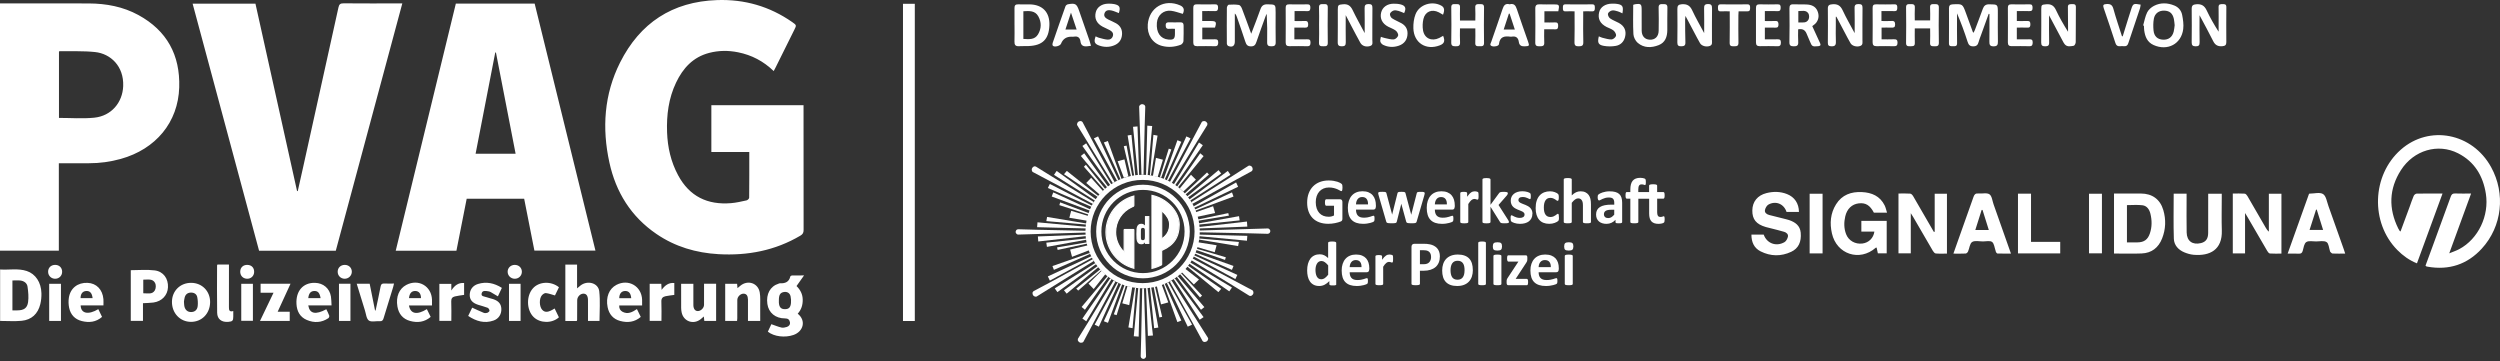 <?xml version="1.0" encoding="UTF-8"?>
<svg xmlns="http://www.w3.org/2000/svg" width="540" height="78" viewBox="0 0 540 78" fill="none">
  <rect x="0" y="0" width="540" height="78" fill="#333333" stroke="none"/>
  <path d="M289.971 40.543C289.971 40.678 289.971 40.796 289.954 40.89C289.942 40.991 289.924 41.067 289.907 41.126C289.884 41.185 289.86 41.226 289.831 41.25C289.802 41.273 289.767 41.285 289.726 41.285C289.668 41.285 289.569 41.244 289.435 41.162C289.301 41.079 289.121 40.985 288.905 40.89C288.684 40.79 288.421 40.702 288.113 40.619C287.804 40.537 287.449 40.496 287.047 40.496C286.616 40.496 286.219 40.572 285.87 40.725C285.52 40.879 285.218 41.091 284.973 41.368C284.722 41.645 284.536 41.981 284.402 42.37C284.268 42.759 284.204 43.189 284.204 43.66C284.204 44.179 284.274 44.633 284.408 45.028C284.542 45.423 284.734 45.753 284.979 46.018C285.223 46.283 285.515 46.484 285.858 46.619C286.202 46.755 286.581 46.819 286.994 46.819C287.198 46.819 287.396 46.796 287.594 46.749C287.792 46.702 287.979 46.631 288.148 46.537V44.438H286.452C286.371 44.438 286.307 44.385 286.26 44.279C286.214 44.173 286.19 43.996 286.19 43.743C286.19 43.613 286.196 43.501 286.208 43.413C286.219 43.325 286.237 43.254 286.26 43.201C286.284 43.148 286.313 43.106 286.342 43.083C286.377 43.059 286.412 43.048 286.452 43.048H289.476C289.552 43.048 289.616 43.059 289.674 43.083C289.732 43.106 289.785 43.148 289.825 43.201C289.872 43.254 289.901 43.313 289.924 43.383C289.948 43.454 289.959 43.537 289.959 43.631V47.232C289.959 47.374 289.936 47.497 289.889 47.597C289.843 47.704 289.744 47.786 289.592 47.845C289.441 47.904 289.255 47.969 289.033 48.034C288.812 48.099 288.585 48.157 288.346 48.199C288.107 48.246 287.868 48.281 287.629 48.305C287.385 48.328 287.146 48.34 286.901 48.34C286.185 48.34 285.55 48.234 284.984 48.028C284.419 47.822 283.942 47.521 283.551 47.126C283.161 46.731 282.858 46.254 282.654 45.688C282.445 45.122 282.346 44.48 282.346 43.761C282.346 43.042 282.456 42.352 282.678 41.763C282.899 41.173 283.214 40.672 283.616 40.26C284.023 39.847 284.513 39.529 285.084 39.311C285.654 39.093 286.295 38.981 287 38.981C287.385 38.981 287.74 39.01 288.054 39.063C288.375 39.116 288.649 39.181 288.888 39.258C289.126 39.334 289.324 39.417 289.482 39.505C289.639 39.594 289.75 39.67 289.808 39.735C289.872 39.8 289.913 39.894 289.942 40.012C289.971 40.13 289.983 40.307 289.983 40.543H289.971ZM297.177 44.645C297.177 44.857 297.13 45.016 297.037 45.122C296.944 45.222 296.81 45.275 296.647 45.275H292.895C292.895 45.541 292.925 45.782 292.989 46C293.053 46.218 293.152 46.401 293.286 46.554C293.42 46.708 293.594 46.819 293.81 46.902C294.026 46.979 294.282 47.02 294.579 47.02C294.876 47.02 295.15 46.996 295.383 46.955C295.61 46.914 295.814 46.861 295.983 46.808C296.152 46.755 296.292 46.708 296.402 46.66C296.513 46.613 296.6 46.596 296.67 46.596C296.711 46.596 296.746 46.602 296.775 46.619C296.804 46.637 296.828 46.666 296.845 46.708C296.863 46.749 296.874 46.808 296.886 46.884C296.892 46.961 296.897 47.055 296.897 47.173C296.897 47.273 296.897 47.362 296.892 47.432C296.892 47.503 296.88 47.568 296.868 47.615C296.857 47.668 296.845 47.709 296.828 47.745C296.81 47.78 296.787 47.816 296.752 47.845C296.723 47.88 296.641 47.922 296.507 47.981C296.373 48.04 296.204 48.093 295.995 48.146C295.785 48.199 295.552 48.246 295.284 48.287C295.016 48.328 294.73 48.346 294.428 48.346C293.88 48.346 293.396 48.275 292.989 48.134C292.575 47.992 292.231 47.78 291.958 47.497C291.684 47.214 291.474 46.855 291.34 46.419C291.206 45.983 291.136 45.476 291.136 44.892C291.136 44.309 291.206 43.837 291.352 43.395C291.497 42.953 291.701 42.57 291.975 42.264C292.249 41.951 292.575 41.716 292.965 41.556C293.356 41.391 293.793 41.309 294.282 41.309C294.8 41.309 295.237 41.386 295.604 41.539C295.971 41.692 296.268 41.904 296.507 42.181C296.74 42.452 296.915 42.776 297.026 43.148C297.136 43.519 297.195 43.926 297.195 44.362V44.645H297.177ZM295.494 44.144C295.505 43.649 295.412 43.26 295.202 42.983C294.993 42.7 294.672 42.558 294.229 42.558C294.008 42.558 293.816 42.6 293.653 42.682C293.49 42.765 293.356 42.877 293.245 43.024C293.134 43.165 293.053 43.336 292.994 43.525C292.936 43.719 292.901 43.926 292.895 44.144H295.494ZM307.744 41.698C307.744 41.751 307.739 41.81 307.721 41.886C307.709 41.963 307.68 42.069 307.645 42.211L306.003 47.851C305.979 47.928 305.95 47.992 305.915 48.045C305.88 48.093 305.822 48.134 305.746 48.163C305.671 48.193 305.56 48.211 305.42 48.216C305.28 48.228 305.1 48.228 304.872 48.228C304.645 48.228 304.465 48.228 304.319 48.211C304.173 48.199 304.063 48.181 303.987 48.151C303.905 48.122 303.847 48.087 303.812 48.034C303.777 47.986 303.748 47.922 303.731 47.851L302.694 44.061L302.682 43.996L302.67 44.061L301.715 47.851C301.698 47.928 301.668 47.992 301.634 48.045C301.599 48.093 301.54 48.134 301.459 48.163C301.377 48.193 301.261 48.211 301.121 48.216C300.981 48.228 300.795 48.228 300.567 48.228C300.34 48.228 300.154 48.228 300.008 48.211C299.868 48.199 299.758 48.181 299.676 48.151C299.595 48.122 299.536 48.087 299.501 48.034C299.466 47.986 299.437 47.922 299.42 47.851L297.789 42.211C297.748 42.075 297.719 41.969 297.707 41.892C297.696 41.816 297.69 41.751 297.69 41.698C297.69 41.651 297.701 41.609 297.725 41.574C297.748 41.539 297.795 41.509 297.864 41.492C297.934 41.468 298.022 41.456 298.132 41.444C298.243 41.433 298.389 41.433 298.558 41.433C298.744 41.433 298.89 41.433 299.006 41.444C299.123 41.456 299.21 41.468 299.274 41.492C299.338 41.515 299.385 41.545 299.408 41.586C299.432 41.627 299.455 41.674 299.466 41.727L300.69 46.307L300.701 46.389L300.713 46.307L301.861 41.727C301.872 41.674 301.896 41.621 301.925 41.586C301.954 41.545 302.001 41.515 302.059 41.492C302.117 41.468 302.204 41.45 302.309 41.444C302.42 41.433 302.554 41.433 302.729 41.433C302.903 41.433 303.037 41.439 303.142 41.45C303.247 41.462 303.335 41.48 303.393 41.498C303.457 41.521 303.498 41.545 303.521 41.58C303.544 41.615 303.568 41.657 303.579 41.704L304.808 46.319L304.832 46.395L304.843 46.313L306.02 41.733C306.032 41.68 306.049 41.627 306.073 41.592C306.102 41.55 306.148 41.521 306.212 41.498C306.276 41.474 306.364 41.456 306.474 41.45C306.585 41.439 306.725 41.439 306.894 41.439C307.063 41.439 307.203 41.439 307.313 41.45C307.424 41.462 307.506 41.474 307.57 41.498C307.634 41.521 307.675 41.545 307.698 41.58C307.721 41.615 307.733 41.657 307.733 41.704L307.744 41.698ZM314.211 44.651C314.211 44.863 314.164 45.022 314.071 45.128C313.978 45.228 313.849 45.281 313.681 45.281H309.929C309.929 45.547 309.958 45.788 310.022 46.006C310.086 46.224 310.185 46.407 310.319 46.56C310.453 46.714 310.628 46.825 310.844 46.908C311.059 46.985 311.315 47.026 311.612 47.026C311.91 47.026 312.183 47.002 312.416 46.961C312.649 46.92 312.847 46.867 313.016 46.814C313.185 46.761 313.325 46.714 313.436 46.666C313.547 46.619 313.634 46.602 313.704 46.602C313.745 46.602 313.78 46.607 313.809 46.625C313.838 46.643 313.861 46.672 313.879 46.714C313.896 46.755 313.908 46.814 313.919 46.89C313.925 46.967 313.931 47.061 313.931 47.179C313.931 47.279 313.931 47.368 313.925 47.438C313.925 47.509 313.914 47.574 313.902 47.621C313.89 47.674 313.879 47.715 313.861 47.751C313.844 47.786 313.82 47.822 313.791 47.851C313.762 47.886 313.681 47.928 313.547 47.986C313.413 48.045 313.244 48.099 313.034 48.151C312.824 48.205 312.591 48.252 312.323 48.293C312.055 48.334 311.77 48.352 311.467 48.352C310.919 48.352 310.442 48.281 310.028 48.14C309.614 47.998 309.271 47.786 308.997 47.503C308.723 47.22 308.513 46.861 308.379 46.425C308.245 45.989 308.175 45.482 308.175 44.898C308.175 44.315 308.245 43.843 308.391 43.401C308.537 42.959 308.741 42.576 309.014 42.27C309.288 41.957 309.614 41.721 310.005 41.562C310.395 41.397 310.832 41.315 311.321 41.315C311.84 41.315 312.277 41.391 312.644 41.545C313.011 41.698 313.308 41.91 313.547 42.187C313.78 42.458 313.954 42.782 314.065 43.154C314.176 43.525 314.234 43.932 314.234 44.368V44.651H314.211ZM312.527 44.15C312.539 43.655 312.446 43.266 312.236 42.989C312.026 42.706 311.706 42.564 311.263 42.564C311.042 42.564 310.849 42.605 310.686 42.688C310.523 42.77 310.389 42.883 310.278 43.03C310.168 43.171 310.086 43.342 310.028 43.531C309.97 43.725 309.935 43.932 309.929 44.15H312.527ZM319.372 42.299C319.372 42.464 319.372 42.605 319.36 42.712C319.349 42.818 319.337 42.9 319.32 42.965C319.302 43.024 319.279 43.065 319.25 43.089C319.22 43.112 319.18 43.124 319.133 43.124C319.098 43.124 319.057 43.118 319.011 43.101C318.964 43.083 318.912 43.065 318.853 43.048C318.795 43.03 318.731 43.012 318.661 42.995C318.591 42.977 318.516 42.971 318.434 42.971C318.335 42.971 318.242 42.989 318.143 43.03C318.05 43.071 317.945 43.13 317.84 43.213C317.735 43.295 317.63 43.407 317.514 43.548C317.403 43.69 317.281 43.861 317.152 44.067V47.957C317.152 48.004 317.141 48.045 317.112 48.081C317.083 48.116 317.036 48.146 316.972 48.169C316.902 48.193 316.815 48.211 316.704 48.222C316.593 48.234 316.453 48.24 316.284 48.24C316.116 48.24 315.976 48.24 315.865 48.222C315.754 48.211 315.667 48.193 315.597 48.169C315.533 48.146 315.481 48.116 315.457 48.081C315.428 48.045 315.416 48.004 315.416 47.957V41.721C315.416 41.674 315.428 41.633 315.451 41.598C315.475 41.562 315.516 41.533 315.574 41.509C315.632 41.486 315.714 41.468 315.807 41.456C315.9 41.444 316.022 41.439 316.162 41.439C316.302 41.439 316.43 41.444 316.529 41.456C316.628 41.468 316.698 41.486 316.751 41.509C316.803 41.533 316.844 41.562 316.867 41.598C316.89 41.633 316.902 41.674 316.902 41.721V42.499C317.065 42.27 317.217 42.075 317.356 41.922C317.496 41.769 317.636 41.651 317.764 41.562C317.892 41.474 318.02 41.415 318.149 41.38C318.277 41.344 318.405 41.327 318.533 41.327C318.591 41.327 318.655 41.327 318.725 41.338C318.795 41.344 318.865 41.356 318.941 41.374C319.017 41.391 319.081 41.409 319.133 41.433C319.186 41.456 319.226 41.474 319.255 41.498C319.279 41.521 319.302 41.545 319.308 41.574C319.32 41.604 319.331 41.639 319.337 41.692C319.349 41.739 319.354 41.816 319.36 41.91C319.366 42.004 319.366 42.14 319.366 42.311L319.372 42.299ZM325.937 47.963C325.937 48.01 325.926 48.051 325.896 48.087C325.873 48.122 325.827 48.151 325.757 48.169C325.693 48.193 325.599 48.205 325.483 48.216C325.366 48.228 325.221 48.234 325.034 48.234C324.848 48.234 324.691 48.234 324.574 48.222C324.458 48.211 324.359 48.199 324.283 48.175C324.207 48.151 324.149 48.122 324.108 48.087C324.067 48.051 324.032 47.998 323.997 47.939L321.947 44.657V47.957C321.947 48.004 321.935 48.045 321.906 48.081C321.877 48.116 321.83 48.146 321.766 48.169C321.696 48.193 321.609 48.211 321.498 48.222C321.388 48.234 321.248 48.24 321.079 48.24C320.91 48.24 320.77 48.24 320.659 48.222C320.549 48.211 320.461 48.193 320.391 48.169C320.327 48.146 320.275 48.116 320.252 48.081C320.222 48.045 320.211 48.004 320.211 47.957V38.763C320.211 38.716 320.222 38.674 320.252 38.639C320.281 38.604 320.327 38.568 320.391 38.545C320.455 38.521 320.549 38.498 320.659 38.486C320.77 38.474 320.91 38.462 321.079 38.462C321.248 38.462 321.388 38.468 321.498 38.486C321.609 38.498 321.696 38.521 321.766 38.545C321.83 38.568 321.883 38.604 321.906 38.639C321.935 38.674 321.947 38.721 321.947 38.763V44.238L323.77 41.757C323.805 41.698 323.846 41.651 323.892 41.609C323.939 41.568 323.997 41.533 324.079 41.509C324.155 41.486 324.248 41.468 324.364 41.456C324.475 41.444 324.621 41.439 324.795 41.439C324.97 41.439 325.11 41.444 325.226 41.456C325.343 41.468 325.436 41.486 325.512 41.509C325.582 41.533 325.634 41.562 325.658 41.598C325.687 41.633 325.698 41.674 325.698 41.727C325.698 41.798 325.681 41.875 325.646 41.951C325.611 42.028 325.559 42.116 325.489 42.205L323.683 44.273L325.768 47.539C325.827 47.633 325.867 47.709 325.891 47.78C325.914 47.845 325.931 47.91 325.931 47.963H325.937ZM330.994 46.195C330.994 46.548 330.93 46.861 330.796 47.132C330.662 47.403 330.481 47.627 330.242 47.81C330.003 47.992 329.718 48.128 329.392 48.216C329.065 48.305 328.71 48.352 328.326 48.352C328.098 48.352 327.877 48.334 327.667 48.299C327.458 48.264 327.271 48.222 327.102 48.163C326.933 48.11 326.799 48.057 326.689 47.998C326.578 47.945 326.496 47.892 326.444 47.839C326.392 47.792 326.357 47.715 326.328 47.609C326.298 47.503 326.287 47.35 326.287 47.144C326.287 47.008 326.287 46.902 326.298 46.819C326.31 46.737 326.322 46.672 326.339 46.625C326.357 46.578 326.38 46.542 326.409 46.525C326.438 46.507 326.473 46.501 326.514 46.501C326.566 46.501 326.642 46.531 326.741 46.59C326.84 46.649 326.962 46.714 327.108 46.784C327.254 46.855 327.429 46.92 327.621 46.979C327.819 47.038 328.04 47.067 328.291 47.067C328.448 47.067 328.588 47.049 328.71 47.02C328.832 46.985 328.937 46.943 329.03 46.879C329.118 46.819 329.188 46.743 329.234 46.649C329.281 46.554 329.304 46.448 329.304 46.325C329.304 46.183 329.264 46.065 329.176 45.965C329.089 45.865 328.978 45.776 328.838 45.7C328.698 45.623 328.541 45.558 328.361 45.488C328.186 45.423 327.999 45.352 327.813 45.27C327.627 45.193 327.446 45.099 327.265 44.998C327.091 44.898 326.928 44.769 326.788 44.621C326.648 44.474 326.531 44.291 326.45 44.085C326.362 43.873 326.322 43.625 326.322 43.331C326.322 43.036 326.38 42.759 326.496 42.511C326.613 42.264 326.776 42.051 326.997 41.869C327.213 41.692 327.475 41.556 327.79 41.456C328.098 41.356 328.448 41.309 328.838 41.309C329.031 41.309 329.217 41.321 329.403 41.35C329.584 41.38 329.753 41.415 329.898 41.456C330.044 41.498 330.172 41.545 330.271 41.592C330.37 41.639 330.446 41.68 330.487 41.716C330.533 41.751 330.563 41.786 330.58 41.822C330.598 41.857 330.615 41.898 330.621 41.945C330.632 41.993 330.638 42.057 330.644 42.128C330.65 42.199 330.656 42.287 330.656 42.399C330.656 42.523 330.656 42.629 330.644 42.706C330.638 42.782 330.627 42.847 330.609 42.894C330.592 42.941 330.568 42.971 330.545 42.989C330.516 43.006 330.487 43.012 330.452 43.012C330.411 43.012 330.347 42.989 330.26 42.941C330.172 42.894 330.062 42.841 329.933 42.782C329.805 42.723 329.648 42.676 329.479 42.623C329.304 42.576 329.112 42.553 328.891 42.553C328.733 42.553 328.599 42.57 328.483 42.6C328.366 42.635 328.273 42.676 328.197 42.741C328.122 42.8 328.069 42.871 328.029 42.953C327.994 43.036 327.976 43.124 327.976 43.213C327.976 43.36 328.017 43.478 328.11 43.578C328.197 43.678 328.314 43.761 328.454 43.837C328.599 43.914 328.757 43.985 328.943 44.05C329.124 44.114 329.31 44.185 329.497 44.262C329.683 44.338 329.869 44.427 330.05 44.533C330.231 44.633 330.394 44.763 330.539 44.91C330.685 45.057 330.796 45.24 330.883 45.446C330.97 45.653 331.017 45.9 331.017 46.183L330.994 46.195ZM336.738 46.961C336.738 47.085 336.738 47.185 336.726 47.267C336.72 47.35 336.708 47.415 336.697 47.474C336.685 47.527 336.673 47.574 336.656 47.609C336.639 47.645 336.604 47.686 336.551 47.745C336.499 47.798 336.4 47.863 336.266 47.939C336.132 48.016 335.98 48.087 335.811 48.146C335.642 48.205 335.456 48.258 335.258 48.293C335.06 48.328 334.85 48.346 334.64 48.346C334.169 48.346 333.743 48.269 333.376 48.122C333.009 47.975 332.701 47.751 332.456 47.462C332.205 47.173 332.019 46.814 331.891 46.395C331.763 45.977 331.699 45.493 331.699 44.957C331.699 44.332 331.774 43.79 331.932 43.336C332.083 42.883 332.299 42.505 332.578 42.205C332.852 41.904 333.184 41.686 333.563 41.539C333.941 41.397 334.355 41.321 334.803 41.321C334.99 41.321 335.17 41.338 335.345 41.368C335.52 41.403 335.689 41.444 335.84 41.503C335.998 41.562 336.132 41.621 336.254 41.692C336.376 41.763 336.464 41.822 336.51 41.875C336.563 41.928 336.598 41.969 336.615 42.004C336.638 42.04 336.65 42.087 336.662 42.14C336.673 42.193 336.685 42.264 336.691 42.346C336.697 42.429 336.703 42.529 336.703 42.641C336.703 42.912 336.679 43.101 336.633 43.213C336.586 43.325 336.528 43.378 336.452 43.378C336.376 43.378 336.289 43.348 336.202 43.277C336.114 43.213 336.009 43.142 335.893 43.059C335.771 42.983 335.631 42.906 335.462 42.841C335.299 42.776 335.101 42.741 334.868 42.741C334.413 42.741 334.069 42.918 333.831 43.272C333.592 43.625 333.469 44.138 333.469 44.822C333.469 45.157 333.499 45.452 333.557 45.712C333.615 45.971 333.702 46.183 333.825 46.354C333.941 46.525 334.087 46.654 334.268 46.743C334.442 46.831 334.652 46.873 334.885 46.873C335.118 46.873 335.334 46.837 335.503 46.767C335.677 46.696 335.829 46.613 335.957 46.525C336.085 46.437 336.196 46.354 336.283 46.283C336.371 46.212 336.446 46.177 336.505 46.177C336.545 46.177 336.58 46.189 336.609 46.212C336.639 46.236 336.656 46.277 336.673 46.342C336.691 46.407 336.703 46.484 336.708 46.584C336.72 46.684 336.72 46.808 336.72 46.961H336.738ZM343.652 47.951C343.652 47.998 343.641 48.04 343.612 48.075C343.582 48.11 343.536 48.14 343.472 48.163C343.408 48.187 343.32 48.205 343.204 48.216C343.087 48.228 342.953 48.234 342.784 48.234C342.615 48.234 342.47 48.234 342.359 48.216C342.248 48.205 342.155 48.187 342.091 48.163C342.027 48.14 341.98 48.11 341.951 48.075C341.922 48.04 341.911 47.998 341.911 47.951V44.391C341.911 44.091 341.887 43.849 341.846 43.678C341.806 43.507 341.742 43.36 341.654 43.236C341.573 43.112 341.462 43.018 341.334 42.947C341.2 42.883 341.048 42.847 340.874 42.847C340.652 42.847 340.431 42.93 340.204 43.095C339.976 43.26 339.743 43.495 339.499 43.808V47.951C339.499 47.998 339.487 48.04 339.458 48.075C339.429 48.11 339.382 48.14 339.318 48.163C339.254 48.187 339.161 48.205 339.056 48.216C338.945 48.228 338.806 48.234 338.637 48.234C338.468 48.234 338.328 48.234 338.217 48.216C338.107 48.205 338.019 48.187 337.949 48.163C337.885 48.14 337.833 48.11 337.809 48.075C337.78 48.04 337.769 47.998 337.769 47.951V38.757C337.769 38.71 337.78 38.669 337.809 38.633C337.839 38.598 337.885 38.562 337.949 38.539C338.013 38.515 338.107 38.492 338.217 38.48C338.328 38.468 338.468 38.456 338.637 38.456C338.806 38.456 338.945 38.462 339.056 38.48C339.167 38.492 339.254 38.515 339.318 38.539C339.388 38.562 339.435 38.598 339.458 38.633C339.487 38.669 339.499 38.716 339.499 38.757V42.205C339.796 41.904 340.105 41.686 340.413 41.539C340.722 41.391 341.048 41.321 341.386 41.321C341.806 41.321 342.161 41.391 342.446 41.533C342.732 41.674 342.965 41.863 343.145 42.105C343.32 42.346 343.448 42.629 343.53 42.953C343.606 43.277 343.646 43.672 343.646 44.132V47.957L343.652 47.951ZM350.381 47.975C350.381 48.04 350.357 48.093 350.311 48.128C350.264 48.163 350.194 48.193 350.095 48.211C349.996 48.228 349.851 48.234 349.658 48.234C349.449 48.234 349.303 48.228 349.204 48.211C349.111 48.193 349.041 48.169 349.006 48.128C348.965 48.093 348.948 48.04 348.948 47.975V47.48C348.691 47.757 348.406 47.969 348.08 48.122C347.753 48.275 347.392 48.352 346.996 48.352C346.67 48.352 346.367 48.311 346.093 48.222C345.819 48.134 345.581 48.01 345.382 47.839C345.184 47.668 345.027 47.456 344.916 47.209C344.806 46.955 344.753 46.66 344.753 46.33C344.753 45.965 344.823 45.653 344.963 45.382C345.103 45.116 345.313 44.892 345.592 44.715C345.872 44.539 346.215 44.409 346.635 44.327C347.049 44.244 347.532 44.203 348.08 44.203H348.68V43.825C348.68 43.631 348.662 43.46 348.621 43.313C348.581 43.165 348.517 43.042 348.429 42.947C348.342 42.847 348.219 42.776 348.068 42.729C347.917 42.682 347.73 42.659 347.509 42.659C347.217 42.659 346.961 42.694 346.734 42.759C346.507 42.824 346.303 42.894 346.128 42.977C345.953 43.053 345.808 43.13 345.691 43.195C345.575 43.26 345.476 43.295 345.406 43.295C345.353 43.295 345.313 43.277 345.272 43.248C345.231 43.213 345.202 43.171 345.173 43.106C345.149 43.048 345.126 42.971 345.114 42.883C345.103 42.794 345.091 42.694 345.091 42.588C345.091 42.441 345.103 42.328 345.126 42.246C345.149 42.163 345.19 42.087 345.26 42.016C345.324 41.951 345.435 41.875 345.598 41.792C345.761 41.71 345.948 41.633 346.163 41.562C346.379 41.492 346.617 41.439 346.874 41.391C347.13 41.344 347.392 41.327 347.666 41.327C348.15 41.327 348.563 41.374 348.907 41.468C349.251 41.562 349.53 41.71 349.752 41.91C349.973 42.11 350.136 42.364 350.235 42.676C350.334 42.989 350.386 43.36 350.386 43.79V47.986L350.381 47.975ZM348.674 45.305H348.01C347.73 45.305 347.491 45.328 347.293 45.37C347.095 45.411 346.932 45.476 346.81 45.558C346.687 45.641 346.594 45.741 346.536 45.865C346.478 45.983 346.449 46.118 346.449 46.271C346.449 46.531 346.53 46.737 346.693 46.884C346.856 47.032 347.083 47.108 347.375 47.108C347.619 47.108 347.841 47.044 348.051 46.92C348.254 46.796 348.464 46.607 348.674 46.366V45.305ZM353.882 42.906V47.951C353.882 47.998 353.87 48.04 353.841 48.075C353.812 48.11 353.765 48.14 353.701 48.163C353.637 48.187 353.55 48.205 353.433 48.216C353.317 48.228 353.177 48.234 353.014 48.234C352.851 48.234 352.711 48.234 352.594 48.216C352.484 48.205 352.39 48.187 352.326 48.163C352.262 48.14 352.216 48.11 352.187 48.075C352.163 48.04 352.152 47.998 352.152 47.951V42.906H351.377C351.289 42.906 351.225 42.853 351.179 42.741C351.132 42.629 351.115 42.446 351.115 42.193C351.115 42.057 351.115 41.945 351.132 41.851C351.144 41.757 351.161 41.686 351.179 41.633C351.202 41.58 351.225 41.539 351.26 41.515C351.295 41.492 351.336 41.48 351.383 41.48H352.152V40.955C352.152 40.531 352.192 40.16 352.274 39.841C352.355 39.523 352.484 39.258 352.658 39.046C352.833 38.834 353.055 38.674 353.328 38.568C353.602 38.462 353.923 38.409 354.295 38.409C354.476 38.409 354.651 38.427 354.825 38.456C355 38.492 355.123 38.521 355.204 38.556C355.286 38.592 355.344 38.621 355.373 38.651C355.408 38.68 355.431 38.727 355.449 38.786C355.466 38.845 355.478 38.922 355.49 39.01C355.495 39.099 355.501 39.217 355.501 39.352C355.501 39.488 355.501 39.594 355.49 39.676C355.478 39.759 355.466 39.818 355.449 39.865C355.431 39.912 355.408 39.942 355.385 39.953C355.361 39.971 355.338 39.977 355.309 39.977C355.28 39.977 355.251 39.971 355.21 39.953C355.169 39.936 355.123 39.918 355.064 39.9C355.006 39.883 354.942 39.865 354.866 39.847C354.791 39.83 354.697 39.824 354.592 39.824C354.47 39.824 354.359 39.841 354.272 39.883C354.185 39.924 354.109 39.983 354.051 40.071C353.992 40.16 353.952 40.272 353.917 40.407C353.888 40.543 353.87 40.714 353.87 40.914V41.486H356.206V40.095C356.206 40.048 356.218 40.006 356.247 39.971C356.276 39.936 356.323 39.9 356.387 39.877C356.451 39.853 356.538 39.83 356.655 39.818C356.765 39.806 356.905 39.8 357.074 39.8C357.243 39.8 357.383 39.806 357.494 39.818C357.604 39.83 357.692 39.847 357.761 39.877C357.826 39.9 357.878 39.936 357.901 39.971C357.93 40.006 357.942 40.053 357.942 40.095V41.486H359.282C359.329 41.486 359.369 41.498 359.404 41.521C359.439 41.545 359.468 41.586 359.492 41.639C359.515 41.692 359.532 41.769 359.544 41.857C359.556 41.951 359.562 42.063 359.562 42.199C359.562 42.458 359.538 42.641 359.492 42.747C359.445 42.859 359.381 42.912 359.294 42.912H357.948V45.841C357.948 46.183 358 46.437 358.105 46.607C358.21 46.778 358.396 46.861 358.676 46.861C358.769 46.861 358.851 46.855 358.927 46.837C359.002 46.819 359.066 46.802 359.119 46.784C359.171 46.761 359.224 46.743 359.264 46.731C359.305 46.714 359.34 46.708 359.375 46.708C359.404 46.708 359.428 46.714 359.451 46.731C359.474 46.749 359.492 46.778 359.509 46.831C359.527 46.879 359.538 46.949 359.55 47.032C359.562 47.114 359.567 47.22 359.567 47.356C359.567 47.562 359.556 47.721 359.527 47.833C359.503 47.945 359.468 48.022 359.422 48.063C359.375 48.104 359.317 48.146 359.241 48.181C359.165 48.216 359.072 48.246 358.962 48.269C358.851 48.293 358.74 48.317 358.612 48.328C358.49 48.34 358.361 48.352 358.233 48.352C357.884 48.352 357.581 48.305 357.33 48.216C357.08 48.128 356.87 47.992 356.701 47.81C356.538 47.627 356.416 47.391 356.334 47.114C356.259 46.837 356.218 46.501 356.218 46.124V42.93H353.893L353.882 42.906Z" fill="white"></path>
  <path d="M288.643 61.384C288.643 61.436 288.631 61.476 288.607 61.511C288.584 61.545 288.542 61.574 288.489 61.597C288.436 61.62 288.359 61.637 288.258 61.642C288.164 61.654 288.045 61.654 287.904 61.654C287.756 61.654 287.632 61.654 287.537 61.642C287.442 61.631 287.365 61.62 287.306 61.597C287.247 61.574 287.206 61.545 287.182 61.511C287.159 61.476 287.141 61.436 287.141 61.384V60.714C286.816 61.052 286.479 61.31 286.13 61.493C285.775 61.677 285.385 61.774 284.953 61.774C284.474 61.774 284.072 61.683 283.741 61.505C283.41 61.327 283.144 61.086 282.937 60.782C282.73 60.478 282.576 60.123 282.487 59.716C282.393 59.309 282.346 58.884 282.346 58.431C282.346 57.892 282.405 57.405 282.523 56.974C282.641 56.544 282.819 56.177 283.043 55.873C283.274 55.569 283.558 55.334 283.901 55.174C284.244 55.008 284.634 54.927 285.077 54.927C285.426 54.927 285.745 54.996 286.029 55.134C286.313 55.271 286.597 55.478 286.875 55.742V52.456C286.875 52.41 286.887 52.37 286.91 52.335C286.934 52.301 286.981 52.266 287.052 52.243C287.117 52.22 287.212 52.197 287.324 52.186C287.436 52.175 287.578 52.163 287.75 52.163C287.921 52.163 288.063 52.169 288.176 52.186C288.288 52.197 288.377 52.22 288.442 52.243C288.507 52.266 288.554 52.301 288.584 52.335C288.613 52.37 288.625 52.41 288.625 52.456V61.379L288.643 61.384ZM286.887 57.33C286.632 57.02 286.39 56.785 286.159 56.625C285.929 56.458 285.686 56.378 285.432 56.378C285.201 56.378 285.006 56.435 284.841 56.544C284.675 56.653 284.539 56.802 284.439 56.992C284.338 57.175 284.261 57.387 284.214 57.611C284.167 57.84 284.143 58.075 284.143 58.316C284.143 58.569 284.167 58.821 284.208 59.056C284.249 59.297 284.32 59.509 284.415 59.698C284.51 59.888 284.64 60.037 284.799 60.151C284.959 60.266 285.16 60.324 285.402 60.324C285.527 60.324 285.645 60.306 285.757 60.272C285.87 60.237 285.988 60.18 286.106 60.106C286.224 60.031 286.348 59.928 286.473 59.802C286.597 59.675 286.739 59.526 286.887 59.343V57.33Z" fill="white"></path>
  <path d="M295.745 58.196C295.745 58.4 295.699 58.554 295.608 58.656C295.516 58.753 295.39 58.804 295.223 58.804H291.529C291.529 59.06 291.558 59.294 291.621 59.504C291.684 59.715 291.782 59.891 291.914 60.039C292.045 60.187 292.218 60.295 292.43 60.375C292.642 60.449 292.894 60.489 293.187 60.489C293.48 60.489 293.749 60.466 293.979 60.426C294.208 60.386 294.403 60.335 294.569 60.284C294.736 60.233 294.873 60.187 294.982 60.142C295.091 60.102 295.177 60.079 295.246 60.079C295.286 60.079 295.321 60.085 295.35 60.102C295.378 60.119 295.401 60.147 295.418 60.187C295.436 60.227 295.447 60.284 295.458 60.358C295.464 60.432 295.47 60.523 295.47 60.637C295.47 60.733 295.47 60.819 295.464 60.893C295.464 60.961 295.453 61.024 295.441 61.069C295.43 61.12 295.418 61.16 295.401 61.194C295.384 61.228 295.361 61.263 295.332 61.291C295.304 61.325 295.223 61.365 295.091 61.422C294.959 61.473 294.793 61.53 294.587 61.581C294.38 61.632 294.151 61.678 293.887 61.718C293.623 61.758 293.342 61.775 293.044 61.775C292.504 61.775 292.028 61.706 291.627 61.57C291.219 61.433 290.881 61.228 290.611 60.955C290.342 60.682 290.135 60.335 290.003 59.914C289.871 59.493 289.803 59.004 289.803 58.44C289.803 57.877 289.871 57.422 290.015 56.995C290.158 56.562 290.359 56.198 290.629 55.902C290.898 55.601 291.219 55.373 291.604 55.219C291.988 55.06 292.418 54.98 292.9 54.98C293.411 54.98 293.841 55.054 294.202 55.202C294.564 55.35 294.856 55.555 295.091 55.817C295.321 56.079 295.493 56.392 295.602 56.75C295.711 57.109 295.768 57.501 295.768 57.922V58.196H295.745ZM294.088 57.712C294.099 57.234 294.007 56.858 293.801 56.585C293.594 56.312 293.273 56.175 292.843 56.175C292.625 56.175 292.436 56.215 292.275 56.295C292.114 56.375 291.982 56.483 291.873 56.625C291.764 56.761 291.684 56.921 291.627 57.109C291.569 57.296 291.535 57.496 291.529 57.706H294.088V57.712Z" fill="white"></path>
  <path d="M300.905 55.923C300.905 56.081 300.905 56.217 300.894 56.319C300.883 56.42 300.872 56.499 300.855 56.561C300.838 56.618 300.816 56.657 300.787 56.68C300.759 56.703 300.72 56.714 300.675 56.714C300.642 56.714 300.602 56.708 300.557 56.691C300.512 56.674 300.462 56.657 300.406 56.64C300.35 56.623 300.288 56.606 300.221 56.59C300.153 56.573 300.08 56.567 300.002 56.567C299.906 56.567 299.816 56.584 299.721 56.623C299.626 56.663 299.53 56.719 299.429 56.798C299.328 56.877 299.227 56.985 299.115 57.12C299.008 57.256 298.89 57.42 298.767 57.617V61.338C298.767 61.383 298.756 61.423 298.727 61.456C298.699 61.49 298.654 61.519 298.593 61.541C298.531 61.564 298.441 61.581 298.335 61.592C298.228 61.603 298.093 61.609 297.93 61.609C297.768 61.609 297.633 61.609 297.526 61.592C297.42 61.581 297.335 61.564 297.268 61.541C297.201 61.519 297.156 61.49 297.133 61.456C297.105 61.423 297.094 61.383 297.094 61.338V55.364C297.094 55.319 297.105 55.28 297.128 55.246C297.15 55.212 297.189 55.184 297.246 55.161C297.302 55.139 297.38 55.122 297.47 55.11C297.56 55.099 297.678 55.093 297.812 55.093C297.947 55.093 298.071 55.093 298.166 55.11C298.256 55.122 298.329 55.139 298.385 55.161C298.436 55.184 298.475 55.212 298.497 55.246C298.52 55.28 298.531 55.319 298.531 55.364V56.11C298.688 55.889 298.834 55.703 298.969 55.556C299.109 55.41 299.238 55.297 299.362 55.212C299.485 55.127 299.609 55.065 299.732 55.031C299.856 54.997 299.979 54.98 300.103 54.98C300.159 54.98 300.221 54.98 300.288 54.992C300.355 54.997 300.423 55.009 300.496 55.026C300.569 55.043 300.63 55.059 300.681 55.077C300.731 55.099 300.771 55.116 300.799 55.139C300.821 55.161 300.844 55.184 300.849 55.212C300.86 55.24 300.872 55.274 300.877 55.325C300.889 55.37 300.894 55.443 300.9 55.534C300.9 55.63 300.905 55.754 300.905 55.918V55.923Z" fill="white"></path>
  <path d="M311.014 55.364C311.014 55.864 310.938 56.304 310.78 56.693C310.623 57.076 310.395 57.401 310.097 57.668C309.799 57.929 309.431 58.133 308.993 58.272C308.555 58.411 308.042 58.481 307.452 58.481H306.704V61.324C306.704 61.371 306.687 61.411 306.658 61.446C306.628 61.481 306.576 61.51 306.506 61.533C306.436 61.556 306.342 61.574 306.231 61.585C306.115 61.597 305.969 61.609 305.788 61.609C305.607 61.609 305.466 61.603 305.35 61.585C305.233 61.574 305.139 61.551 305.069 61.533C304.999 61.51 304.953 61.481 304.923 61.446C304.894 61.411 304.882 61.371 304.882 61.324V53.31C304.882 53.095 304.941 52.933 305.052 52.823C305.163 52.712 305.315 52.66 305.496 52.66H307.609C307.82 52.66 308.024 52.666 308.217 52.683C308.409 52.701 308.637 52.736 308.906 52.788C309.174 52.84 309.443 52.939 309.717 53.078C309.992 53.223 310.225 53.403 310.418 53.618C310.611 53.838 310.763 54.088 310.862 54.384C310.961 54.674 311.014 55.005 311.014 55.364ZM309.11 55.492C309.11 55.179 309.058 54.923 308.947 54.72C308.836 54.517 308.701 54.366 308.538 54.273C308.374 54.175 308.205 54.117 308.03 54.088C307.855 54.065 307.668 54.047 307.481 54.047H306.704V57.071H307.522C307.814 57.071 308.053 57.03 308.252 56.955C308.45 56.879 308.608 56.769 308.731 56.63C308.853 56.49 308.952 56.322 309.017 56.125C309.081 55.927 309.116 55.718 309.116 55.486L309.11 55.492Z" fill="white"></path>
  <path d="M318.139 58.312C318.139 58.825 318.069 59.292 317.929 59.719C317.789 60.146 317.579 60.505 317.298 60.812C317.018 61.12 316.662 61.353 316.235 61.524C315.809 61.689 315.313 61.775 314.746 61.775C314.18 61.775 313.718 61.701 313.31 61.553C312.901 61.404 312.568 61.188 312.299 60.903C312.031 60.619 311.832 60.271 311.704 59.855C311.575 59.44 311.511 58.967 311.511 58.437C311.511 57.908 311.581 57.452 311.721 57.031C311.861 56.604 312.072 56.239 312.352 55.937C312.632 55.635 312.988 55.396 313.409 55.231C313.829 55.066 314.326 54.98 314.892 54.98C315.459 54.98 315.926 55.054 316.335 55.203C316.744 55.351 317.076 55.561 317.345 55.846C317.614 56.131 317.806 56.478 317.935 56.894C318.063 57.31 318.128 57.782 318.128 58.318L318.139 58.312ZM316.346 58.38C316.346 58.084 316.323 57.811 316.276 57.56C316.23 57.31 316.148 57.093 316.031 56.911C315.914 56.729 315.762 56.581 315.57 56.478C315.377 56.376 315.138 56.325 314.846 56.325C314.589 56.325 314.361 56.37 314.168 56.461C313.975 56.552 313.812 56.689 313.689 56.865C313.567 57.042 313.473 57.258 313.409 57.509C313.345 57.76 313.315 58.044 313.315 58.363C313.315 58.66 313.339 58.933 313.391 59.183C313.444 59.434 313.526 59.65 313.637 59.838C313.748 60.021 313.905 60.169 314.098 60.266C314.291 60.368 314.53 60.419 314.816 60.419C315.079 60.419 315.307 60.374 315.5 60.283C315.692 60.191 315.856 60.055 315.979 59.878C316.101 59.702 316.195 59.491 316.253 59.24C316.311 58.99 316.341 58.705 316.341 58.386L316.346 58.38Z" fill="white"></path>
  <path d="M320.956 61.335C320.956 61.381 320.945 61.421 320.918 61.455C320.89 61.489 320.845 61.518 320.784 61.54C320.723 61.563 320.634 61.58 320.528 61.592C320.423 61.603 320.289 61.609 320.128 61.609C319.967 61.609 319.833 61.609 319.727 61.592C319.622 61.58 319.538 61.563 319.472 61.54C319.405 61.518 319.36 61.489 319.338 61.455C319.31 61.421 319.299 61.381 319.299 61.335V52.453C319.299 52.408 319.31 52.368 319.338 52.334C319.366 52.3 319.411 52.266 319.472 52.243C319.533 52.22 319.622 52.197 319.727 52.186C319.833 52.175 319.967 52.163 320.128 52.163C320.289 52.163 320.423 52.169 320.528 52.186C320.634 52.197 320.717 52.22 320.784 52.243C320.851 52.266 320.895 52.3 320.918 52.334C320.945 52.368 320.956 52.408 320.956 52.453V61.335Z" fill="white"></path>
  <path d="M324.436 53.211C324.436 53.556 324.367 53.796 324.222 53.928C324.078 54.06 323.818 54.123 323.436 54.123C323.055 54.123 322.789 54.06 322.65 53.934C322.517 53.808 322.448 53.578 322.448 53.246C322.448 52.913 322.517 52.661 322.656 52.529C322.795 52.397 323.061 52.328 323.448 52.328C323.835 52.328 324.095 52.391 324.228 52.523C324.367 52.649 324.436 52.885 324.436 53.211ZM324.303 61.333C324.303 61.379 324.292 61.419 324.263 61.453C324.234 61.488 324.188 61.516 324.124 61.539C324.061 61.562 323.968 61.579 323.858 61.591C323.748 61.602 323.61 61.608 323.442 61.608C323.274 61.608 323.136 61.608 323.026 61.591C322.916 61.579 322.829 61.562 322.76 61.539C322.696 61.516 322.644 61.488 322.621 61.453C322.592 61.419 322.581 61.379 322.581 61.333V55.276C322.581 55.23 322.592 55.19 322.621 55.156C322.65 55.121 322.696 55.093 322.76 55.07C322.829 55.047 322.916 55.024 323.026 55.012C323.136 55.001 323.274 54.989 323.442 54.989C323.61 54.989 323.748 54.995 323.858 55.012C323.968 55.024 324.055 55.047 324.124 55.07C324.188 55.093 324.24 55.121 324.263 55.156C324.292 55.19 324.303 55.23 324.303 55.276V61.333Z" fill="white"></path>
  <path d="M330.07 60.91C330.07 61.04 330.065 61.154 330.047 61.245C330.036 61.335 330.019 61.409 329.996 61.466C329.973 61.517 329.944 61.556 329.909 61.579C329.875 61.602 329.829 61.607 329.788 61.607H325.81C325.69 61.607 325.592 61.568 325.528 61.488C325.465 61.409 325.431 61.273 325.431 61.091V60.78C325.431 60.7 325.431 60.627 325.442 60.559C325.448 60.496 325.465 60.434 325.482 60.371C325.505 60.309 325.528 60.247 325.563 60.184C325.597 60.122 325.644 60.054 325.695 59.975L327.975 56.505H325.816C325.73 56.505 325.661 56.454 325.609 56.346C325.557 56.239 325.528 56.069 325.528 55.831C325.528 55.7 325.534 55.592 325.546 55.502C325.557 55.417 325.574 55.343 325.597 55.292C325.621 55.241 325.649 55.201 325.684 55.178C325.718 55.156 325.764 55.145 325.816 55.145H329.535C329.598 55.145 329.656 55.15 329.696 55.167C329.742 55.178 329.777 55.207 329.811 55.241C329.84 55.275 329.863 55.326 329.881 55.388C329.898 55.451 329.904 55.53 329.904 55.621V55.95C329.904 56.04 329.904 56.12 329.892 56.188C329.881 56.256 329.869 56.324 329.852 56.386C329.834 56.448 329.806 56.511 329.771 56.573C329.737 56.636 329.696 56.703 329.65 56.777L327.382 60.241H329.783C329.823 60.241 329.863 60.252 329.898 60.269C329.932 60.286 329.967 60.32 329.99 60.371C330.013 60.422 330.036 60.49 330.047 60.575C330.059 60.666 330.07 60.774 330.07 60.91Z" fill="white"></path>
  <path d="M336.681 58.196C336.681 58.4 336.634 58.554 336.54 58.656C336.445 58.753 336.31 58.804 336.144 58.804H332.344C332.344 59.06 332.374 59.294 332.438 59.504C332.503 59.715 332.604 59.891 332.739 60.039C332.875 60.187 333.052 60.295 333.27 60.375C333.489 60.449 333.748 60.489 334.049 60.489C334.35 60.489 334.628 60.466 334.864 60.426C335.094 60.381 335.301 60.335 335.472 60.284C335.643 60.233 335.784 60.187 335.897 60.142C336.009 60.102 336.097 60.079 336.168 60.079C336.209 60.079 336.245 60.085 336.274 60.102C336.304 60.119 336.327 60.147 336.345 60.187C336.363 60.227 336.375 60.284 336.386 60.358C336.392 60.432 336.398 60.523 336.398 60.637C336.398 60.733 336.398 60.819 336.392 60.893C336.392 60.961 336.38 61.024 336.369 61.069C336.357 61.12 336.345 61.16 336.327 61.194C336.31 61.228 336.286 61.263 336.257 61.291C336.227 61.325 336.144 61.365 336.009 61.422C335.873 61.473 335.702 61.53 335.489 61.581C335.277 61.632 335.041 61.678 334.769 61.718C334.498 61.758 334.209 61.775 333.902 61.775C333.347 61.775 332.857 61.706 332.444 61.57C332.025 61.433 331.677 61.228 331.4 60.955C331.122 60.682 330.91 60.335 330.774 59.914C330.639 59.493 330.568 59.004 330.568 58.44C330.568 57.877 330.639 57.422 330.786 56.995C330.934 56.562 331.14 56.198 331.418 55.902C331.695 55.601 332.025 55.373 332.421 55.219C332.816 55.06 333.259 54.98 333.754 54.98C334.28 54.98 334.722 55.054 335.094 55.202C335.466 55.35 335.767 55.555 336.009 55.817C336.245 56.079 336.422 56.392 336.534 56.75C336.646 57.109 336.699 57.501 336.699 57.922V58.196H336.681ZM334.976 57.712C334.988 57.234 334.893 56.858 334.681 56.585C334.468 56.312 334.144 56.175 333.695 56.175C333.471 56.175 333.276 56.215 333.111 56.295C332.946 56.375 332.81 56.483 332.698 56.625C332.586 56.761 332.503 56.921 332.444 57.109C332.385 57.296 332.35 57.496 332.344 57.706H334.976V57.712Z" fill="white"></path>
  <path d="M339.848 53.211C339.848 53.556 339.778 53.796 339.634 53.928C339.489 54.06 339.229 54.123 338.848 54.123C338.466 54.123 338.2 54.06 338.061 53.934C337.928 53.808 337.859 53.578 337.859 53.246C337.859 52.913 337.928 52.661 338.067 52.529C338.206 52.397 338.472 52.328 338.859 52.328C339.246 52.328 339.507 52.391 339.64 52.523C339.778 52.649 339.848 52.885 339.848 53.211ZM339.715 61.333C339.715 61.379 339.703 61.419 339.674 61.453C339.645 61.488 339.599 61.516 339.536 61.539C339.472 61.562 339.379 61.579 339.27 61.591C339.16 61.602 339.021 61.608 338.853 61.608C338.686 61.608 338.547 61.608 338.437 61.591C338.327 61.579 338.241 61.562 338.171 61.539C338.108 61.516 338.056 61.488 338.033 61.453C338.004 61.419 337.992 61.379 337.992 61.333V55.276C337.992 55.23 338.004 55.19 338.033 55.156C338.061 55.121 338.108 55.093 338.171 55.07C338.235 55.047 338.327 55.024 338.437 55.012C338.547 55.001 338.686 54.989 338.853 54.989C339.021 54.989 339.16 54.995 339.27 55.012C339.379 55.024 339.466 55.047 339.536 55.07C339.599 55.093 339.651 55.121 339.674 55.156C339.703 55.19 339.715 55.23 339.715 55.276V61.333Z" fill="white"></path>
  <path d="M232.466 62.341L232.89 62.769L237.935 58.337L237.851 58.247C237.815 58.213 237.78 58.168 237.738 58.129L232.472 62.336L232.466 62.341Z" fill="white"></path>
  <path d="M223.236 62.896C223.069 63.051 223.006 63.188 223.023 63.365C223.058 63.783 223.265 64.012 223.668 64.086C223.783 64.109 223.88 64.086 223.978 64.012L236.278 56.358L236.059 55.975L226.698 61.054L223.236 62.896Z" fill="white"></path>
  <path d="M226.335 59.705L226.766 60.614L235.946 55.605L235.802 55.312L226.335 59.705Z" fill="white"></path>
  <path d="M227.826 62.277L228.392 63.1L236.775 57.027L236.613 56.803L227.826 62.282V62.277Z" fill="white"></path>
  <path d="M240.586 67.892L241.192 68.07L243.238 61.53L243.117 61.495C243.068 61.483 243.008 61.459 242.953 61.441L240.586 67.892Z" fill="white"></path>
  <path d="M229.815 62.699L230.4 63.431L237.272 57.67L237.106 57.465L229.815 62.705V62.699Z" fill="white"></path>
  <path d="M227.329 57.469L227.643 58.294L235.449 54.849L235.364 54.648L227.329 57.469Z" fill="white"></path>
  <path d="M231.146 53.906L231.559 55.477L235.283 54.038C235.243 53.912 235.196 53.768 235.167 53.659C235.132 53.527 235.039 53.214 234.975 52.991L231.141 53.906H231.146Z" fill="white"></path>
  <path d="M232.837 73.153C232.773 73.374 232.785 73.525 232.889 73.67C233.063 73.919 233.266 74.035 233.504 74.035C233.603 74.035 233.701 74.018 233.817 73.977C233.927 73.936 234.003 73.867 234.055 73.757L240.917 60.833L240.529 60.612L234.925 69.795L232.837 73.159V73.153Z" fill="white"></path>
  <path d="M233.798 68.817L234.628 69.397L240.089 60.305L239.812 60.117L233.792 68.817H233.798Z" fill="white"></path>
  <path d="M236.443 70.13L237.352 70.557L241.58 61.225L241.326 61.111L236.449 70.13H236.443Z" fill="white"></path>
  <path d="M238.432 69.391L239.32 69.729L242.409 61.376L242.157 61.277L238.432 69.385V69.391Z" fill="white"></path>
  <path d="M233.626 66.308L234.345 66.91L239.426 59.764L239.245 59.619L233.626 66.308Z" fill="white"></path>
  <path d="M235.124 61.275L236.238 62.436L238.763 59.21C238.671 59.125 238.56 59.021 238.479 58.942C238.38 58.844 238.154 58.612 237.991 58.459L235.118 61.275H235.124Z" fill="white"></path>
  <path d="M246.386 76.994C246.431 77.221 246.51 77.343 246.648 77.418C246.767 77.482 246.881 77.517 246.985 77.517C247.163 77.517 247.321 77.418 247.465 77.221C247.529 77.134 247.554 77.035 247.544 76.913L247.099 62.272H246.718L246.495 73.039L246.386 77V76.994Z" fill="white"></path>
  <path d="M244.895 72.629L245.948 72.71L246.22 62.128L245.875 62.105L244.895 72.629Z" fill="white"></path>
  <path d="M247.546 62.128L247.944 72.544L249.037 72.469L247.856 62.105L247.552 62.133L247.546 62.128Z" fill="white"></path>
  <path d="M249.203 62.003L250.422 68.568L251.026 68.435L249.487 61.94C249.446 61.951 249.404 61.957 249.363 61.968C249.316 61.98 249.256 61.991 249.203 62.003Z" fill="white"></path>
  <path d="M248.375 61.975L249.289 70.888L250.197 70.753L248.629 61.94L248.375 61.975Z" fill="white"></path>
  <path d="M243.74 70.724L244.633 70.887L245.392 62.139L245.167 62.105L243.735 70.719L243.74 70.724Z" fill="white"></path>
  <path d="M242.409 65.516L243.912 65.915L244.563 62.01C244.402 61.975 244.281 61.946 244.195 61.929C244.068 61.9 243.763 61.825 243.55 61.773L242.409 65.521V65.516Z" fill="white"></path>
  <path d="M259.745 73.656C259.891 73.806 260.014 73.869 260.171 73.869C260.171 73.869 260.207 73.869 260.224 73.869C260.65 73.829 260.884 73.628 260.96 73.225C260.983 73.11 260.96 73.012 260.884 72.915L253.069 60.612L252.683 60.831L257.87 70.194L259.751 73.656H259.745Z" fill="white"></path>
  <path d="M252.02 61.088L256.551 70.556L257.489 70.124L252.323 60.944L252.02 61.088Z" fill="white"></path>
  <path d="M253.512 60.279L259.13 69.066L259.974 68.5L253.748 60.117L253.518 60.285L253.512 60.279Z" fill="white"></path>
  <path d="M254.837 59.154L259.2 64.26L259.643 63.849L255.047 58.957C255.018 58.986 254.983 59.015 254.96 59.038C254.925 59.073 254.878 59.113 254.837 59.148V59.154Z" fill="white"></path>
  <path d="M254.175 59.781L259.409 66.91L260.14 66.338L254.379 59.619L254.175 59.781Z" fill="white"></path>
  <path d="M251.357 61.365L254.307 69.563L255.169 69.243L251.567 61.277L251.357 61.365Z" fill="white"></path>
  <path d="M249.866 61.757L250.781 65.75L252.352 65.32L250.913 61.441C250.787 61.484 250.642 61.532 250.534 61.563C250.402 61.599 250.089 61.696 249.866 61.763V61.757Z" fill="white"></path>
  <path d="M269.856 63.888C269.943 63.917 270.024 63.928 270.093 63.928C270.198 63.928 270.285 63.9 270.378 63.836C270.726 63.592 270.824 63.296 270.685 62.908C270.644 62.797 270.575 62.722 270.465 62.67L257.543 55.809L257.323 56.197L266.504 61.8L269.867 63.888H269.856Z" fill="white"></path>
  <path d="M256.826 56.913L265.525 62.934L266.106 62.103L257.013 56.637L256.826 56.913Z" fill="white"></path>
  <path d="M257.82 55.399L266.839 60.282L267.266 59.378L257.934 55.145L257.82 55.399Z" fill="white"></path>
  <path d="M258.152 53.921L264.603 56.14L264.78 55.572L258.24 53.654L258.205 53.768C258.193 53.813 258.169 53.87 258.152 53.921Z" fill="white"></path>
  <path d="M257.992 54.724L266.099 58.294L266.437 57.443L258.085 54.482L257.986 54.724H257.992Z" fill="white"></path>
  <path d="M256.329 57.48L263.17 63.099L263.786 62.38L256.477 57.299L256.329 57.48Z" fill="white"></path>
  <path d="M255.169 58.701L257.868 61.443L258.98 60.377L255.895 57.963C255.813 58.052 255.713 58.157 255.637 58.229C255.544 58.324 255.321 58.54 255.169 58.696V58.701Z" fill="white"></path>
  <path d="M258.98 50.173L269.859 50.395L273.862 50.504C274.091 50.459 274.215 50.38 274.291 50.242C274.473 49.916 274.408 49.654 274.091 49.427C274.003 49.362 273.898 49.333 273.78 49.347L258.98 49.792V49.985V50.173Z" fill="white"></path>
  <path d="M258.98 51.016L269.34 51.997L269.42 50.943L259.003 50.671L258.98 51.016Z" fill="white"></path>
  <path d="M258.98 49.042L259.009 49.345L269.42 48.947L269.339 47.853L258.98 49.035V49.042Z" fill="white"></path>
  <path d="M258.649 47.429L258.678 47.543C258.69 47.586 258.702 47.64 258.714 47.688L265.443 46.576L265.307 46.031L258.649 47.435V47.429Z" fill="white"></path>
  <path d="M258.814 48.263L258.85 48.517L267.763 47.603L267.628 46.694L258.814 48.263Z" fill="white"></path>
  <path d="M258.82 51.72L267.434 53.157L267.597 52.261L258.849 51.5L258.814 51.725L258.82 51.72Z" fill="white"></path>
  <path d="M258.483 53.342L262.376 54.482L262.792 52.979L258.736 52.328C258.718 52.42 258.682 52.582 258.652 52.697C258.616 52.824 258.543 53.129 258.489 53.342H258.483Z" fill="white"></path>
  <path d="M257.323 43.651L257.542 44.042L266.904 38.859L270.366 36.98C270.533 36.822 270.59 36.682 270.579 36.501C270.544 36.075 270.337 35.841 269.935 35.766C269.82 35.742 269.722 35.766 269.624 35.841L257.323 43.651Z" fill="white"></path>
  <path d="M257.82 44.569L257.964 44.872L267.431 40.342L267 39.403L257.82 44.569Z" fill="white"></path>
  <path d="M256.826 43.15L256.987 43.38L265.774 37.761L265.209 36.917L256.826 43.144V43.15Z" fill="white"></path>
  <path d="M255.832 41.845C255.86 41.874 255.889 41.909 255.913 41.932C255.947 41.967 255.988 42.014 256.022 42.055L261.134 37.692L260.724 37.249L255.832 41.845Z" fill="white"></path>
  <path d="M256.329 42.511L256.494 42.716L263.786 37.476L263.201 36.75L256.329 42.511Z" fill="white"></path>
  <path d="M257.986 45.316L258.075 45.535L266.437 42.457L266.111 41.558L257.986 45.316Z" fill="white"></path>
  <path d="M258.152 45.883C258.182 45.978 258.236 46.124 258.273 46.236C258.309 46.36 258.406 46.652 258.472 46.86L262.46 46.006L262.03 44.54L258.158 45.883H258.152Z" fill="white"></path>
  <path d="M252.689 39.349L253.072 39.569L258.675 30.391L260.764 27.028C260.828 26.808 260.816 26.657 260.712 26.512C260.468 26.164 260.172 26.071 259.783 26.205C259.673 26.245 259.598 26.315 259.546 26.425L252.683 39.343L252.689 39.349Z" fill="white"></path>
  <path d="M253.512 39.879L253.789 40.067L259.809 31.367L258.978 30.787L253.517 39.879H253.512Z" fill="white"></path>
  <path d="M252.02 38.956L252.275 39.071L257.157 29.894L256.254 29.46L252.02 38.956Z" fill="white"></path>
  <path d="M250.529 38.323C250.569 38.334 250.608 38.346 250.642 38.357C250.688 38.368 250.744 38.391 250.796 38.407L253.014 32.285L252.453 32.11L250.529 38.318V38.323Z" fill="white"></path>
  <path d="M251.357 38.641L251.599 38.74L255.169 30.627L254.318 30.289L251.357 38.647V38.641Z" fill="white"></path>
  <path d="M254.175 40.416L254.362 40.565L259.975 33.723L259.25 33.107L254.175 40.422V40.416Z" fill="white"></path>
  <path d="M254.843 40.692C254.921 40.765 255.032 40.865 255.109 40.944C255.204 41.033 255.42 41.241 255.575 41.392L258.317 38.81L257.252 37.746L254.837 40.697L254.843 40.692Z" fill="white"></path>
  <path d="M246.566 37.745H247.001L247.256 26.984L247.38 23.023C247.329 22.797 247.239 22.675 247.081 22.599C246.707 22.419 246.408 22.483 246.148 22.797C246.074 22.884 246.046 22.983 246.057 23.105L246.56 37.745H246.566Z" fill="white"></path>
  <path d="M247.546 37.888L247.891 37.912L248.872 27.223L247.818 27.141L247.546 37.888Z" fill="white"></path>
  <path d="M244.735 27.389L245.785 37.912L246.055 37.883L245.701 27.307L244.729 27.389H244.735Z" fill="white"></path>
  <path d="M242.74 31.582L244.279 38.078C244.321 38.066 244.362 38.06 244.403 38.049C244.451 38.037 244.51 38.026 244.563 38.014L243.344 31.449L242.746 31.582H242.74Z" fill="white"></path>
  <path d="M243.569 29.264L244.995 38.077L245.226 38.042L244.395 29.129L243.569 29.264Z" fill="white"></path>
  <path d="M248.375 37.877L248.599 37.912L250.032 29.292L249.139 29.129L248.38 37.883L248.375 37.877Z" fill="white"></path>
  <path d="M249.037 38.006C249.147 38.029 249.297 38.058 249.406 38.087C249.539 38.122 249.838 38.191 250.051 38.243L251.192 34.5L249.688 34.101L249.037 38V38.006Z" fill="white"></path>
  <path d="M233.413 26.146C233.413 26.146 233.379 26.146 233.362 26.146C232.944 26.181 232.715 26.391 232.64 26.799C232.618 26.915 232.64 27.014 232.715 27.113L240.374 39.569L240.752 39.348L235.669 29.868L233.825 26.362C233.682 26.21 233.562 26.146 233.408 26.146H233.413Z" fill="white"></path>
  <path d="M236.278 29.891L241.287 39.071L241.58 38.928L237.187 29.46L236.278 29.891Z" fill="white"></path>
  <path d="M233.798 31.528L239.865 40.066L240.089 39.902L234.614 30.952L233.792 31.528H233.798Z" fill="white"></path>
  <path d="M234.123 36.013L238.561 41.058L238.645 40.975C238.679 40.939 238.724 40.903 238.763 40.862L234.551 35.59L234.123 36.013Z" fill="white"></path>
  <path d="M233.461 33.692L239.221 40.565L239.426 40.399L234.187 33.107L233.461 33.692Z" fill="white"></path>
  <path d="M238.432 30.774L242.033 38.74L242.243 38.653L239.294 30.454L238.432 30.774Z" fill="white"></path>
  <path d="M241.415 34.832L242.757 38.407C242.87 38.368 243.01 38.323 243.111 38.295C243.235 38.262 243.527 38.172 243.735 38.111L242.881 34.43L241.415 34.826V34.832Z" fill="white"></path>
  <path d="M223.507 35.923C223.403 35.923 223.316 35.952 223.223 36.016C222.875 36.259 222.777 36.555 222.916 36.944C222.956 37.054 223.026 37.129 223.136 37.181L236.057 44.043L236.278 43.66L227.097 38.057L223.734 35.969C223.647 35.946 223.565 35.929 223.496 35.929L223.507 35.923Z" fill="white"></path>
  <path d="M227.661 37.775L236.591 43.38L236.775 43.096L228.236 36.917L227.666 37.769L227.661 37.775Z" fill="white"></path>
  <path d="M226.335 40.608L235.831 44.705L235.946 44.458L226.769 39.733L226.335 40.608Z" fill="white"></path>
  <path d="M228.826 44.31L235.197 46.362C235.208 46.32 235.22 46.278 235.231 46.241C235.243 46.193 235.26 46.132 235.283 46.078L228.999 43.711L228.821 44.31H228.826Z" fill="white"></path>
  <path d="M227.163 42.445L235.516 45.535L235.615 45.283L227.507 41.558L227.169 42.445H227.163Z" fill="white"></path>
  <path d="M229.815 37.621L237.124 42.551L237.272 42.37L230.436 36.917L229.821 37.621H229.815Z" fill="white"></path>
  <path d="M234.62 39.522L237.572 42.055C237.678 41.927 237.762 41.834 237.824 41.775C237.913 41.676 238.121 41.449 238.266 41.286L235.685 38.409L234.62 39.527V39.522Z" fill="white"></path>
  <path d="M219.898 49.511C219.672 49.555 219.55 49.634 219.474 49.773C219.294 50.1 219.358 50.362 219.672 50.59C219.759 50.654 219.863 50.678 219.98 50.669L234.62 50.228V50.035V49.847L223.859 49.625L219.898 49.516V49.511Z" fill="white"></path>
  <path d="M224.015 49.073L234.763 49.345L234.786 49L224.098 48.02L224.015 49.073Z" fill="white"></path>
  <path d="M224.181 51.064L224.263 52.162L234.786 50.975L234.757 50.671L224.181 51.071V51.064Z" fill="white"></path>
  <path d="M228.323 53.442L228.456 53.985L234.952 52.586C234.94 52.549 234.935 52.511 234.923 52.473C234.912 52.43 234.9 52.377 234.889 52.328L228.323 53.437V53.442Z" fill="white"></path>
  <path d="M226.004 52.414L226.136 53.323L234.786 51.755L234.752 51.5L226.004 52.414Z" fill="white"></path>
  <path d="M226.004 47.758L234.751 48.517L234.786 48.292L226.172 46.859L226.009 47.752L226.004 47.758Z" fill="white"></path>
  <path d="M230.981 47.038L234.88 47.688C234.904 47.579 234.932 47.429 234.961 47.32C234.996 47.187 235.066 46.888 235.118 46.675L231.374 45.534L230.975 47.038H230.981Z" fill="white"></path>
  <path d="M246.8 62.272C239.991 62.272 234.455 56.767 234.455 50.009C234.455 43.251 239.991 37.746 246.8 37.746C253.61 37.746 259.146 43.245 259.146 50.009C259.146 56.773 253.61 62.272 246.8 62.272ZM246.8 38.861C240.613 38.861 235.577 43.863 235.577 50.009C235.577 56.155 240.613 61.157 246.8 61.157C252.988 61.157 258.024 56.155 258.024 50.009C258.024 43.863 252.988 38.861 246.8 38.861Z" fill="white"></path>
  <path d="M246.883 60.116C241.313 60.116 236.775 55.582 236.775 50.011C236.775 44.439 241.307 39.899 246.883 39.899C252.459 39.899 256.992 44.433 256.992 50.011C256.992 55.588 252.459 60.116 246.883 60.116ZM246.883 41.018C241.927 41.018 237.899 45.054 237.899 50.005C237.899 54.956 241.927 58.992 246.883 58.992C251.839 58.992 255.867 54.962 255.867 50.005C255.867 45.048 251.839 41.018 246.883 41.018Z" fill="white"></path>
  <path d="M244.916 57.933C241.385 56.985 238.929 53.787 238.929 50.146C238.929 46.506 241.385 43.307 244.916 42.359V44.342C244.916 44.511 244.828 44.558 244.822 44.558L244.548 44.68C242.377 45.651 240.994 47.774 240.994 50.152C240.994 51.571 241.502 52.949 242.424 54.031L242.832 54.508V49.635C242.832 49.6 242.862 49.565 242.903 49.565H244.846C244.881 49.565 244.916 49.594 244.916 49.635V57.933ZM248.819 57.957C249.519 57.8 250.202 57.544 250.85 57.201C250.879 57.172 250.896 57.131 250.896 57.084V54.095L251.036 54.037C253.493 52.955 254.648 51.211 254.671 48.535C254.683 47.151 254.047 45.721 252.88 44.499C251.772 43.336 250.295 42.511 248.819 42.22V57.962V57.957ZM250.896 45.535L251.293 45.878C251.941 46.535 252.6 47.355 252.6 48.466C252.6 49.233 252.46 50.367 251.276 51.333L250.896 51.6V45.535ZM247.226 52.193C247.296 52.031 247.419 51.996 247.419 51.996V52.129V52.56H248.119V46.802H247.413V49.123C247.413 49.123 247.372 49.14 247.249 48.896C247.121 48.646 246.87 48.454 246.52 48.454C246.083 48.454 245.826 48.652 245.692 49.088C245.616 49.315 245.581 49.576 245.581 50.542C245.581 51.507 245.616 51.769 245.692 52.002C245.832 52.438 246.088 52.635 246.52 52.635C246.876 52.635 247.098 52.472 247.22 52.188L247.226 52.193ZM247.372 49.448C247.413 49.588 247.419 49.699 247.419 50.548C247.419 51.397 247.413 51.501 247.372 51.641C247.296 51.879 247.115 52.007 246.859 52.007C246.602 52.007 246.415 51.879 246.339 51.647C246.298 51.507 246.293 51.403 246.293 50.548C246.293 49.693 246.298 49.594 246.339 49.454C246.415 49.216 246.602 49.088 246.859 49.088C247.115 49.088 247.29 49.216 247.372 49.448Z" fill="white"></path>
  <path d="M248.707 58.122V42.054L248.853 42.083C250.361 42.38 251.875 43.224 253.001 44.4C254.198 45.646 254.849 47.113 254.837 48.528C254.814 51.258 253.629 53.045 251.106 54.151L251.042 54.181V57.092C251.042 57.173 251.012 57.243 250.959 57.295L250.93 57.319C250.273 57.668 249.575 57.93 248.853 58.093L248.701 58.128L248.707 58.122ZM248.959 42.362V57.808C249.593 57.656 250.209 57.417 250.795 57.109C250.795 57.109 250.795 57.097 250.795 57.092V54.018L251.006 53.924C253.429 52.865 254.567 51.153 254.585 48.528C254.597 47.177 253.969 45.774 252.819 44.575C251.763 43.474 250.361 42.671 248.953 42.362H248.959ZM245.034 58.105L244.876 58.064C241.274 57.097 238.763 53.843 238.763 50.146C238.763 46.449 241.28 43.195 244.876 42.228L245.034 42.188V44.336C245.034 44.534 244.935 44.633 244.87 44.662L244.594 44.784C242.436 45.751 241.098 47.806 241.098 50.146C241.098 51.538 241.597 52.888 242.506 53.954L242.694 54.175V49.64C242.694 49.535 242.782 49.447 242.887 49.447H244.841C244.946 49.447 245.034 49.535 245.034 49.64V58.11V58.105ZM244.782 42.514C241.38 43.503 239.015 46.618 239.015 50.146C239.015 53.674 241.38 56.789 244.782 57.779V49.692H242.946V54.85L242.312 54.111C241.368 53.005 240.846 51.596 240.846 50.146C240.846 47.701 242.242 45.559 244.495 44.551L244.759 44.435C244.759 44.435 244.782 44.4 244.782 44.33V42.508V42.514ZM246.53 52.766C246.032 52.766 245.732 52.539 245.574 52.044C245.492 51.8 245.457 51.538 245.457 50.548C245.457 49.558 245.492 49.29 245.574 49.052C245.727 48.562 246.032 48.33 246.53 48.33C246.847 48.33 247.129 48.475 247.305 48.72V46.676H248.261V52.69H247.305V52.341C247.146 52.626 246.888 52.766 246.53 52.766ZM246.53 48.58C246.143 48.58 245.938 48.737 245.815 49.127C245.744 49.343 245.709 49.599 245.709 50.548C245.709 51.497 245.738 51.747 245.815 51.968C245.938 52.358 246.143 52.516 246.53 52.516C246.824 52.516 247.011 52.399 247.117 52.149C247.129 52.126 247.14 52.102 247.152 52.079C247.064 52.114 246.97 52.137 246.865 52.137C246.554 52.137 246.319 51.974 246.219 51.689C246.172 51.526 246.167 51.427 246.167 50.554C246.167 49.68 246.172 49.581 246.219 49.424C246.319 49.133 246.554 48.964 246.865 48.964C246.988 48.964 247.099 48.993 247.199 49.04C247.181 49.011 247.17 48.982 247.152 48.953C247.035 48.72 246.8 48.58 246.53 48.58ZM247.557 51.834V52.131V52.434H248.014V46.921H247.557V49.191L247.457 49.238H247.422C247.451 49.284 247.481 49.343 247.498 49.401C247.545 49.564 247.557 49.669 247.557 50.536C247.557 51.404 247.545 51.508 247.504 51.666C247.481 51.741 247.445 51.811 247.404 51.864L247.563 51.823L247.557 51.834ZM246.865 49.215C246.659 49.215 246.524 49.308 246.46 49.494C246.425 49.616 246.419 49.721 246.419 50.554C246.419 51.386 246.425 51.491 246.46 51.613C246.519 51.794 246.659 51.887 246.865 51.887C247.07 51.887 247.199 51.794 247.258 51.607C247.293 51.485 247.299 51.374 247.299 50.548C247.299 49.721 247.293 49.611 247.258 49.488C247.199 49.308 247.064 49.215 246.865 49.215ZM250.801 51.84V45.256L251.405 45.78C252.08 46.461 252.76 47.311 252.76 48.464C252.76 49.255 252.62 50.431 251.382 51.433L250.795 51.84H250.801ZM251.053 45.803V51.357L251.235 51.229C252.379 50.297 252.514 49.203 252.514 48.458C252.514 47.392 251.869 46.595 251.235 45.954L251.053 45.797V45.803Z" fill="white"></path>
  <g clip-path="url(#clip0_2428_6212)">
    <path d="M173.564 22.719C173.564 23.026 173.564 23.28 173.564 23.535C173.564 32.248 173.558 40.959 173.578 49.673C173.578 50.266 173.402 50.594 172.889 50.897C167.424 54.127 161.483 55.251 155.212 54.9C150.36 54.626 145.836 53.298 141.796 50.54C136.304 46.791 133.036 41.523 131.634 35.125C130.007 27.697 130.48 20.39 133.93 13.516C138.228 4.96 145.215 0.348 154.893 0.017C160.826 -0.185 166.254 1.375 171.13 4.778C172.075 5.438 172.064 5.449 171.564 6.454C170.207 9.183 168.854 11.913 167.497 14.641C167.385 14.868 167.259 15.088 167.116 15.353C164.915 13.218 162.355 11.882 159.415 11.293C157.331 10.875 155.241 10.887 153.177 11.426C149.695 12.335 147.522 14.717 146.035 17.834C144.417 21.227 143.956 24.84 144.087 28.553C144.202 31.822 144.907 34.937 146.467 37.846C148.928 42.435 152.824 44.302 157.912 43.88C159.04 43.787 160.157 43.526 161.267 43.281C161.491 43.231 161.817 42.908 161.82 42.708C161.855 39.452 161.845 36.196 161.845 32.835H153.653V22.717H173.564V22.719ZM113.219 42.92H100.805C100.064 46.676 99.327 50.412 98.588 54.158H85.477C89.811 36.34 94.134 18.57 98.462 0.772H115.484C119.859 18.546 124.23 36.306 128.617 54.132H115.431C114.694 50.391 113.957 46.654 113.219 42.919V42.92ZM111.371 33.203C109.948 25.876 108.535 18.606 107.123 11.338C107.073 11.341 107.023 11.344 106.973 11.349C105.562 18.617 104.151 25.885 102.729 33.205H111.37L111.371 33.203ZM72.532 54.155H55.959C51.18 36.392 46.403 18.629 41.605 0.793H55.178C58.17 14.265 61.168 27.764 64.164 41.263C64.215 41.266 64.265 41.267 64.317 41.27C64.688 39.615 65.065 37.962 65.432 36.308C67.997 24.739 70.566 13.171 73.108 1.597C73.26 0.905 73.531 0.712 74.234 0.72C78.147 0.758 82.061 0.738 85.973 0.738C86.23 0.738 86.485 0.738 86.899 0.738C82.1 18.581 77.325 36.333 72.531 54.157L72.532 54.155ZM0 0.737H0.772C6.913 0.737 13.055 0.715 19.195 0.744C22.946 0.763 26.574 1.433 29.897 3.248C36.07 6.619 38.926 11.906 38.713 18.866C38.481 26.386 33.687 32.214 26.065 34.331C23.833 34.951 21.559 35.262 19.241 35.259C17.094 35.257 14.948 35.259 12.708 35.259V54.146H0V0.737ZM12.739 25.469C15.306 25.469 17.853 25.672 20.353 25.421C24.059 25.048 26.478 22.138 26.61 18.586C26.77 14.296 23.892 11.6 20.54 11.243C18.005 10.973 15.428 11.102 12.87 11.057C12.83 11.057 12.789 11.111 12.738 11.148V25.467L12.739 25.469ZM518.513 49.999C519.179 48.198 519.84 46.413 520.498 44.626C520.783 43.851 521.033 43.06 521.363 42.305C521.458 42.087 521.775 41.828 521.996 41.823C523.808 41.785 525.621 41.802 527.587 41.802C525.734 46.859 523.913 51.833 522.061 56.884C520.4 56.211 519.037 55.229 517.832 54.012C511.964 48.091 512.312 37.85 518.567 32.335C524.714 26.914 534.02 28.712 538.085 36.104C541.229 41.822 540.471 48.902 536.067 53.7C532.933 57.117 528.99 58.411 524.39 57.611C524.289 57.594 524.187 57.574 524.09 57.541C524.047 57.527 524.014 57.477 523.908 57.382C524.418 55.993 524.943 54.572 525.464 53.15C526.769 49.587 528.082 46.029 529.364 42.459C529.54 41.968 529.756 41.767 530.299 41.789C531.41 41.836 532.525 41.803 533.756 41.803C532.192 46.081 530.655 50.29 529.036 54.721C529.871 54.373 530.569 54.148 531.207 53.806C535.314 51.606 537.699 46.595 536.945 41.837C536.333 37.981 534.499 34.928 530.958 33.116C526.623 30.898 521.375 32.422 518.603 36.749C516.01 40.796 515.896 45.043 518.02 49.35C518.112 49.535 518.224 49.709 518.334 49.883C518.357 49.918 518.412 49.934 518.516 50.001L518.513 49.999ZM195.045 0.822H197.598V69.338H195.045V0.822ZM417.893 50.064V41.853H420.541V54.778C419.705 54.778 418.907 54.822 418.119 54.75C417.892 54.73 417.635 54.415 417.493 54.175C416.067 51.75 414.664 49.311 413.251 46.876C413.128 46.663 412.99 46.458 412.73 46.045V54.719H410.071V41.8C410.936 41.8 411.782 41.76 412.621 41.827C412.848 41.845 413.112 42.15 413.251 42.387C414.751 44.948 416.229 47.522 417.713 50.092C417.773 50.081 417.832 50.071 417.893 50.061V50.064ZM404.869 50.022H402.052V47.714H407.528V54.724H405.619C405.535 54.336 405.446 53.918 405.351 53.478C405.277 53.493 405.186 53.484 405.141 53.525C401.686 56.557 396.717 54.941 395.695 50.416C395.202 48.233 395.367 46.085 396.585 44.134C397.872 42.074 399.857 41.377 402.178 41.489C404.293 41.59 406.071 42.344 407.075 44.347C407.31 44.817 407.413 45.353 407.598 45.93H404.757C403.911 44.325 402.974 43.75 401.482 43.927C400.014 44.101 398.948 45.111 398.573 46.747C398.279 48.029 398.278 49.317 398.75 50.562C399.293 51.994 400.742 52.805 402.305 52.597C403.662 52.415 404.671 51.422 404.869 50.022ZM482.28 41.805C483.169 41.805 484.019 41.771 484.864 41.83C485.069 41.844 485.313 42.126 485.441 42.344C486.758 44.594 488.056 46.857 489.358 49.115C489.538 49.427 489.722 49.736 490.074 50.038V41.84H492.79V54.778C491.936 54.778 491.111 54.814 490.294 54.754C490.091 54.738 489.86 54.437 489.73 54.214C488.278 51.744 486.844 49.263 485.405 46.784C485.291 46.59 485.17 46.401 484.93 46.008V54.732H482.283V41.805H482.28ZM456.626 54.763V41.802H457.378C459.06 41.802 460.743 41.798 462.424 41.802C464.868 41.808 466.589 43.043 467.272 45.367C467.88 47.434 467.807 49.502 467.012 51.514C466.227 53.503 464.758 54.659 462.603 54.746C460.643 54.825 458.678 54.763 456.626 54.763ZM459.42 52.353C460.261 52.353 460.984 52.361 461.707 52.353C463.115 52.336 463.918 51.764 464.372 50.425C464.851 49.014 464.837 47.574 464.484 46.146C464.262 45.245 463.733 44.455 462.77 44.336C461.687 44.202 460.575 44.305 459.42 44.305C459.42 46.784 459.42 49.21 459.42 51.637C459.42 51.839 459.42 52.041 459.42 52.353ZM388.57 45.779H385.893C385.337 44.058 383.612 43.31 382.005 44.173C381.629 44.375 381.311 44.929 381.23 45.372C381.123 45.949 381.605 46.295 382.151 46.438C383.352 46.75 384.56 47.042 385.764 47.345C385.989 47.403 386.216 47.457 386.436 47.533C387.763 47.992 388.813 48.72 388.953 50.257C389.133 52.246 388.474 53.66 386.89 54.396C384.698 55.417 382.453 55.383 380.297 54.298C378.872 53.582 378.303 52.286 378.307 50.669H380.96C381.621 52.569 383.643 53.343 385.448 52.306C385.806 52.101 386.084 51.579 386.185 51.152C386.316 50.6 385.88 50.226 385.381 50.075C384.416 49.786 383.435 49.556 382.459 49.303C382.109 49.213 381.753 49.138 381.406 49.036C379.342 48.433 378.486 47.38 378.502 45.47C378.517 43.571 379.617 42.193 381.57 41.705C383.058 41.334 384.552 41.348 385.997 41.92C387.635 42.568 388.555 43.94 388.572 45.779H388.57ZM469.515 41.836H472.303C472.303 42.294 472.303 42.724 472.303 43.155C472.303 45.507 472.272 47.86 472.319 50.21C472.356 52.08 473.582 52.956 475.405 52.508C476.455 52.25 476.956 51.585 476.964 50.322C476.981 47.79 476.969 45.257 476.97 42.724C476.97 42.446 476.97 42.168 476.97 41.848H479.899V42.711C479.899 45.063 479.836 47.417 479.913 49.766C480.053 53.974 477.309 55.342 473.809 55.032C473.126 54.971 472.432 54.766 471.799 54.5C470.514 53.961 469.598 52.95 469.551 51.575C469.442 48.357 469.517 45.133 469.517 41.839L469.515 41.836ZM498.75 41.861C498.846 41.836 498.871 41.823 498.896 41.822C499.879 41.82 501.089 41.471 501.783 41.918C502.449 42.349 502.615 43.592 502.942 44.499C504.068 47.631 505.171 50.773 506.281 53.911C506.372 54.171 506.45 54.435 506.562 54.781C505.582 54.781 504.705 54.8 503.83 54.764C503.662 54.758 503.499 54.536 503.34 54.405C503.306 54.377 503.302 54.312 503.284 54.263C503.053 53.579 503.017 52.594 502.541 52.291C501.982 51.934 501.044 52.151 500.271 52.151C499.551 52.151 498.667 51.949 498.157 52.289C497.689 52.6 497.575 53.501 497.391 54.166C497.255 54.66 497.021 54.822 496.522 54.794C495.777 54.754 495.027 54.783 494.131 54.783C495.699 50.395 497.233 46.109 498.751 41.861H498.75ZM500.417 45.274C500.368 45.277 500.318 45.28 500.268 45.283C499.804 46.732 499.342 48.18 498.868 49.663H501.791C501.318 48.155 500.868 46.715 500.417 45.273V45.274ZM421.933 54.781C422.243 53.905 422.513 53.133 422.787 52.364C423.954 49.087 425.133 45.813 426.277 42.529C426.466 41.983 426.714 41.735 427.319 41.792C428.136 41.868 429.153 41.579 429.724 41.971C430.262 42.339 430.345 43.383 430.611 44.135C431.848 47.633 433.08 51.13 434.366 54.778C433.35 54.778 432.415 54.788 431.482 54.766C431.37 54.763 431.238 54.612 431.158 54.5C431.088 54.401 431.084 54.256 431.04 54.135C430.808 53.487 430.751 52.611 430.29 52.261C429.858 51.934 429.001 52.151 428.33 52.151C427.531 52.151 426.554 51.904 425.981 52.271C425.461 52.605 425.404 53.629 425.096 54.329C425.013 54.517 424.771 54.754 424.592 54.763C423.749 54.808 422.901 54.783 421.933 54.783V54.781ZM428.224 45.343C428.161 45.346 428.097 45.35 428.033 45.353C427.583 46.777 427.134 48.201 426.666 49.681H429.584C429.119 48.195 428.672 46.769 428.224 45.343ZM0.025 69.321V58.206C1.96 58.341 3.9 57.914 5.782 58.538C7.682 59.168 8.888 60.998 8.948 63.324C8.969 64.113 8.894 64.929 8.706 65.695C8.191 67.792 6.825 69.085 4.664 69.293C3.158 69.438 1.627 69.321 0.025 69.321ZM2.682 67.039C3.1 67.039 3.433 67.04 3.766 67.039C5.132 67.029 5.884 66.573 6.067 65.252C6.218 64.161 6.104 63.01 5.946 61.91C5.834 61.139 5.184 60.687 4.401 60.592C3.849 60.526 3.282 60.58 2.682 60.58V67.04V67.039ZM172.307 67.757C174.183 69.262 173.524 71.605 171.399 72.349C169.586 72.983 167.219 72.727 165.856 71.645C166.114 71.092 166.38 70.524 166.612 70.025C167.393 70.292 168.079 70.584 168.794 70.751C169.148 70.833 169.569 70.74 169.93 70.629C170.422 70.48 170.728 70.106 170.622 69.568C170.517 69.031 170.187 68.776 169.574 68.777C167.489 68.784 166.024 67.559 165.752 65.657C165.444 63.509 166.368 61.838 168.178 61.27C168.276 61.239 168.379 61.183 168.476 61.187C169.58 61.243 170.426 60.929 170.709 59.725C170.733 59.626 170.935 59.505 171.058 59.502C171.875 59.481 172.693 59.491 173.675 59.491C173.08 60.328 172.581 61.035 172.049 61.786C172.886 62.608 173.374 63.562 173.387 64.736C173.399 65.869 173.105 66.879 172.307 67.755V67.757ZM168.236 64.94C168.236 65.095 168.225 65.25 168.238 65.404C168.312 66.349 168.684 66.759 169.476 66.779C170.35 66.801 170.751 66.451 170.848 65.463C170.895 64.983 170.865 64.478 170.764 64.007C170.605 63.266 169.978 62.929 169.23 63.092C168.488 63.255 168.223 63.742 168.238 64.94H168.236ZM429.556 2.99C428.991 4.553 428.427 6.114 427.863 7.677C427.697 8.139 427.504 8.594 427.383 9.066C427.221 9.692 426.93 10.019 426.21 10.014C425.463 10.009 425.205 9.663 424.995 9.01C424.332 6.953 423.593 4.921 422.717 2.887V3.518C422.717 5.457 422.694 7.396 422.73 9.333C422.742 10.036 422.299 9.994 421.863 9.984C421.448 9.975 420.964 10.079 420.972 9.358C420.998 6.826 420.986 4.292 420.98 1.758C420.98 1.217 421.199 0.967 421.762 0.937C423.909 0.828 423.909 0.818 424.651 2.851C425.147 4.209 425.64 5.567 426.138 6.924C426.152 6.962 426.205 6.989 426.297 7.071C426.398 6.855 426.504 6.666 426.578 6.465C427.154 4.944 427.741 3.428 428.291 1.897C428.532 1.226 428.926 0.92 429.673 0.929C431.533 0.951 431.533 0.923 431.533 2.791C431.533 4.859 431.505 6.928 431.549 8.995C431.564 9.717 431.372 10.005 430.611 10.009C429.8 10.014 429.693 9.63 429.707 8.953C429.743 7.222 429.719 5.49 429.719 3.757V3.018C429.667 3.008 429.614 2.997 429.561 2.988L429.556 2.99ZM270.262 7.278C270.992 5.362 271.668 3.69 272.257 1.987C272.532 1.192 272.98 0.909 273.804 0.929C275.534 0.971 275.536 0.937 275.536 2.687C275.536 4.831 275.508 6.975 275.551 9.119C275.565 9.837 275.261 10.002 274.632 10.002C274.018 10.002 273.689 9.871 273.705 9.136C273.752 7.098 273.72 5.059 273.612 2.979C273.534 3.137 273.442 3.289 273.383 3.454C272.709 5.322 272.02 7.185 271.385 9.066C271.18 9.672 270.936 10.017 270.214 10.017C269.461 10.017 269.2 9.658 268.994 9.018C268.411 7.202 267.768 5.404 267.145 3.6C267.062 3.364 266.959 3.134 266.723 2.92C266.723 3.802 266.723 4.685 266.723 5.567C266.723 6.705 266.723 7.84 266.723 8.978C266.723 9.911 266.189 10.287 265.304 9.932C265.153 9.871 265.001 9.59 264.999 9.41C264.981 6.827 264.976 4.243 265.004 1.661C265.007 1.434 265.247 1.027 265.398 1.016C266.138 0.965 266.897 0.954 267.625 1.075C267.879 1.117 268.143 1.552 268.262 1.862C268.926 3.586 269.547 5.328 270.261 7.279L270.262 7.278ZM124.577 69.337H122.113V57.149H124.646V62.289C124.983 62.008 125.198 61.814 125.427 61.641C126.937 60.499 129.23 61.121 129.436 62.912C129.678 65.019 129.492 67.174 129.492 69.327H127.007C127.007 68.344 127.007 67.396 127.007 66.448C127.007 65.88 127.023 65.311 127.003 64.742C126.972 63.858 126.631 63.422 126.01 63.429C125.321 63.437 124.68 64.11 124.675 64.848C124.666 66.27 124.664 67.691 124.657 69.113C124.657 69.16 124.624 69.208 124.576 69.337H124.577ZM30.882 65.49V69.313H28.248V58.361C29.984 58.361 31.725 58.193 33.416 58.406C35.308 58.644 36.369 60.188 36.283 62.048C36.204 63.774 34.973 65.092 33.145 65.344C32.434 65.442 31.708 65.44 30.88 65.49H30.882ZM30.946 60.407V63.346C31.877 63.33 32.896 63.666 33.45 62.712C33.69 62.3 33.722 61.554 33.506 61.136C32.979 60.117 31.921 60.425 30.946 60.407ZM435.883 41.839H438.7V52.238H445.009V54.73H435.883V41.837V41.839ZM156.643 69.32V61.306H159.215C159.239 61.593 159.264 61.863 159.297 62.242C159.554 62.025 159.739 61.863 159.93 61.708C161.543 60.395 163.759 61.141 164.107 63.184C164.275 64.164 164.191 65.19 164.204 66.195C164.216 67.222 164.207 68.249 164.207 69.321H161.562C161.562 68.303 161.562 67.283 161.562 66.262C161.562 65.746 161.568 65.229 161.561 64.713C161.548 63.877 161.239 63.453 160.641 63.433C159.955 63.408 159.263 64.081 159.258 64.801C159.25 66.119 159.258 67.435 159.253 68.752C159.253 68.928 159.225 69.104 159.205 69.323H156.643V69.32ZM152.076 61.287H154.681V69.321H152.132C152.1 69.035 152.068 68.742 152.026 68.362C151.777 68.577 151.576 68.76 151.365 68.931C149.781 70.207 147.609 69.427 147.228 67.44C147.17 67.137 147.13 66.824 147.128 66.517C147.119 64.792 147.124 63.066 147.124 61.295H149.767C149.767 62.286 149.767 63.257 149.767 64.228C149.767 64.797 149.754 65.365 149.77 65.934C149.793 66.737 150.156 67.196 150.739 67.191C151.394 67.185 152.068 66.52 152.071 65.847C152.079 64.349 152.074 62.852 152.074 61.288L152.076 61.287ZM368.1 7.157C368.1 5.227 368.128 3.523 368.086 1.818C368.071 1.176 368.214 0.886 368.92 0.873C369.675 0.861 369.81 1.186 369.799 1.855C369.763 4.128 369.79 6.405 369.782 8.678C369.781 9.149 369.935 9.705 369.298 9.932C368.547 10.197 367.567 9.938 367.215 9.34C366.772 8.583 366.374 7.8 365.961 7.025C365.358 5.889 364.757 4.75 364.062 3.432C364.025 3.801 363.986 4.004 363.987 4.209C363.998 5.862 363.987 7.517 364.046 9.169C364.071 9.874 363.727 9.983 363.153 9.998C362.536 10.016 362.296 9.815 362.307 9.155C362.344 6.751 362.34 4.348 362.312 1.944C362.304 1.228 362.526 0.967 363.282 0.914C364.395 0.838 365.042 1.209 365.518 2.236C366.262 3.844 367.161 5.381 368.104 7.154L368.1 7.157ZM396.535 3.619C396.535 4.229 396.535 4.84 396.535 5.449C396.535 6.638 396.493 7.829 396.551 9.015C396.587 9.772 396.306 10.031 395.574 10.002C395.026 9.98 394.805 9.818 394.813 9.228C394.844 6.773 394.843 4.316 394.815 1.862C394.807 1.136 395.116 0.978 395.792 0.919C396.907 0.822 397.548 1.217 398.022 2.244C398.766 3.852 399.665 5.389 400.605 7.158C400.605 5.215 400.642 3.476 400.588 1.74C400.564 1.006 400.882 0.875 401.502 0.88C402.092 0.884 402.313 1.077 402.304 1.7C402.269 4.026 402.294 6.352 402.287 8.679C402.285 9.15 402.439 9.708 401.803 9.933C401.051 10.199 400.071 9.939 399.72 9.341C399.275 8.585 398.878 7.8 398.466 7.025C397.862 5.889 397.262 4.75 396.66 3.613L396.535 3.619ZM442.597 3.31C442.597 5.398 442.565 7.284 442.614 9.167C442.632 9.854 442.35 10.002 441.756 10.002C441.155 10.002 440.886 9.834 440.897 9.156C440.937 6.754 440.909 4.352 440.914 1.949C440.916 1.04 441.023 1.01 441.958 0.928C443 0.835 443.627 1.186 444.083 2.16C444.833 3.763 445.723 5.302 446.7 6.866C446.7 6.554 446.701 6.243 446.7 5.931C446.69 4.459 446.686 2.987 446.665 1.515C446.656 0.821 447.157 0.911 447.583 0.895C448.016 0.88 448.394 0.886 448.388 1.523C448.363 4.054 448.391 6.586 448.356 9.118C448.353 9.388 448.108 9.859 447.921 9.888C447.257 9.991 446.511 10.202 445.97 9.549C445.791 9.333 445.662 9.074 445.53 8.824C444.584 7.053 443.644 5.28 442.596 3.308L442.597 3.31ZM475.102 3.289C475.102 5.382 475.071 7.244 475.117 9.102C475.134 9.786 474.92 10.019 474.246 10.005C473.622 9.992 473.394 9.787 473.403 9.138C473.437 6.736 473.432 4.332 473.406 1.928C473.398 1.195 473.67 0.973 474.406 0.917C475.523 0.832 476.169 1.232 476.643 2.244C477.381 3.819 478.25 5.333 479.221 6.848C479.221 6.448 479.221 6.049 479.221 5.648C479.221 4.279 479.243 2.909 479.213 1.54C479.198 0.847 479.649 0.9 480.092 0.892C480.531 0.884 480.898 0.897 480.89 1.529C480.864 4.062 480.872 6.594 480.886 9.127C480.889 9.723 480.613 9.93 480.043 9.98C479.112 10.061 478.49 9.779 478.051 8.891C477.155 7.068 476.163 5.294 475.1 3.289H475.102ZM290.674 3.282C290.674 5.37 290.651 7.247 290.687 9.122C290.699 9.753 290.505 10.005 289.862 10.003C289.226 10.002 288.937 9.829 288.949 9.118C288.989 6.767 288.961 4.416 288.965 2.065C288.966 1.061 289.092 1.02 290.066 0.925C291.136 0.821 291.723 1.248 292.174 2.189C292.961 3.833 293.859 5.424 294.769 7.149C294.769 5.269 294.798 3.526 294.755 1.784C294.738 1.107 294.959 0.877 295.631 0.875C296.284 0.873 296.452 1.119 296.443 1.744C296.408 4.043 296.438 6.343 296.422 8.641C296.419 9.119 296.645 9.733 295.929 9.946C295.055 10.205 294.218 9.936 293.828 9.232C293.163 8.038 292.533 6.823 291.892 5.614C291.519 4.907 291.153 4.195 290.676 3.28L290.674 3.282ZM45.384 65.244C45.378 67.707 43.606 69.536 41.238 69.522C38.891 69.509 37.122 67.635 37.142 65.184C37.16 62.831 38.936 61.082 41.294 61.093C43.64 61.102 45.39 62.879 45.384 65.244ZM39.735 65.132C39.765 65.535 39.758 65.821 39.811 66.097C39.972 66.938 40.508 67.404 41.277 67.402C42.062 67.399 42.621 66.949 42.706 66.082C42.769 65.456 42.731 64.797 42.607 64.18C42.476 63.532 41.96 63.203 41.297 63.198C40.606 63.193 40.105 63.518 39.905 64.194C39.804 64.533 39.777 64.895 39.735 65.134V65.132ZM70.485 66.796C70.703 67.256 70.951 67.704 71.118 68.181C71.169 68.328 71.057 68.639 70.924 68.729C69.45 69.711 67.868 69.792 66.269 69.111C64.78 68.478 64.128 67.227 64.038 65.673C63.875 62.85 65.474 61.032 68.036 61.093C69.836 61.135 71.199 62.286 71.485 64.059C71.583 64.66 71.571 65.278 71.614 65.97H66.585C66.882 67.781 68.161 68.046 70.486 66.796H70.485ZM69.251 64.4C69.046 63.245 68.663 62.834 67.879 62.853C67.114 62.872 66.681 63.381 66.586 64.4H69.251ZM22.343 65.97H17.422C17.467 67.733 19.074 68.072 21.235 66.776C21.498 67.323 21.759 67.864 22.042 68.453C20.725 69.595 19.227 69.741 17.66 69.346C16.176 68.972 15.239 67.965 14.933 66.478C14.79 65.785 14.765 65.031 14.869 64.334C15.183 62.244 16.783 61.006 18.914 61.094C20.828 61.175 22.162 62.539 22.338 64.621C22.372 65.03 22.343 65.445 22.343 65.971V65.97ZM20.001 64.39C19.874 63.293 19.435 62.816 18.62 62.855C17.853 62.892 17.405 63.456 17.403 64.39H20.001ZM88.338 65.981C88.649 67.808 90.061 68.094 92.201 66.772C92.468 67.315 92.733 67.851 93.027 68.45C91.695 69.591 90.186 69.758 88.594 69.331C87.014 68.906 86.113 67.799 85.842 66.211C85.48 64.088 86.213 62.357 87.764 61.542C90.383 60.165 93.212 61.793 93.31 64.738C93.322 65.12 93.311 65.504 93.311 65.981H88.338ZM90.934 64.391C90.934 63.429 90.492 62.876 89.716 62.853C88.918 62.83 88.442 63.35 88.344 64.391H90.934ZM138.7 65.985H133.751C133.708 66.626 133.971 67.084 134.473 67.35C135.602 67.945 136.569 67.433 137.577 66.762C137.849 67.317 138.113 67.858 138.406 68.454C137.073 69.593 135.559 69.752 133.966 69.329C132.451 68.928 131.555 67.875 131.247 66.355C130.813 64.206 131.553 62.368 133.144 61.534C135.755 60.167 138.597 61.81 138.695 64.747C138.708 65.129 138.697 65.511 138.697 65.985H138.7ZM136.345 64.405C136.26 63.322 135.803 62.82 134.982 62.855C134.223 62.886 133.765 63.457 133.757 64.405H136.343H136.345ZM462.916 5.504C463.195 4.553 463.358 3.546 463.79 2.671C464.075 2.095 464.674 1.57 465.26 1.265C466.69 0.524 468.21 0.594 469.682 1.203C470.573 1.571 471.167 2.306 471.345 3.221C471.538 4.22 471.699 5.28 471.575 6.276C471.171 9.512 468.176 11.078 465.173 9.727C463.804 9.11 463.336 7.924 463.149 6.562C463.104 6.231 463.109 5.892 463.092 5.558C463.034 5.539 462.975 5.522 462.918 5.504H462.916ZM469.728 5.446C469.666 4.941 469.649 4.5 469.554 4.077C469.283 2.87 468.625 2.325 467.462 2.297C466.337 2.27 465.447 2.886 465.234 4.038C465.083 4.86 465.083 5.732 465.162 6.568C465.284 7.851 466.026 8.513 467.21 8.569C468.392 8.625 469.209 8.028 469.517 6.829C469.637 6.36 469.666 5.867 469.728 5.446ZM219.133 5.435C219.133 4.195 219.142 2.955 219.13 1.716C219.124 1.162 219.348 0.919 219.92 0.939C220.722 0.967 221.526 0.942 222.329 0.946C225.186 0.965 226.795 2.656 226.669 5.502C226.535 8.499 225.183 9.835 222.157 9.946C221.459 9.97 220.759 9.941 220.062 9.977C219.345 10.012 219.105 9.689 219.125 8.999C219.161 7.812 219.135 6.624 219.136 5.435H219.133ZM221.047 2.427V8.406C222.265 8.477 223.492 8.623 224.212 7.426C224.97 6.165 224.984 4.789 224.267 3.513C223.57 2.272 222.321 2.348 221.047 2.429V2.427ZM413.592 6.125C413.592 7.217 413.564 8.251 413.601 9.281C413.631 10.075 413.086 9.975 412.607 9.988C412.125 10 411.7 10.003 411.711 9.278C411.747 6.72 411.748 4.163 411.711 1.607C411.698 0.813 412.181 0.9 412.672 0.892C413.195 0.884 413.652 0.889 413.606 1.652C413.55 2.547 413.593 3.448 413.593 4.404H416.91C416.91 3.454 416.95 2.53 416.897 1.61C416.852 0.816 417.36 0.894 417.854 0.895C418.36 0.895 418.806 0.861 418.792 1.639C418.747 4.17 418.749 6.703 418.792 9.232C418.806 10 418.374 10 417.857 9.992C417.363 9.984 416.857 10.042 416.897 9.257C416.949 8.232 416.91 7.202 416.91 6.128H413.592V6.125ZM255.48 2.996C254.628 2.763 253.803 2.429 252.951 2.328C251.314 2.134 250.031 3.276 249.887 4.913C249.705 7.014 250.64 8.386 252.361 8.543C253.495 8.645 253.787 8.386 253.787 7.279V6.22C253.327 6.22 252.941 6.189 252.565 6.228C251.967 6.288 251.793 5.998 251.79 5.462C251.787 4.884 252.106 4.798 252.591 4.817C253.367 4.845 254.145 4.843 254.922 4.817C255.463 4.798 255.665 5.037 255.659 5.555C255.647 6.666 255.693 7.778 255.628 8.886C255.612 9.161 255.321 9.56 255.063 9.658C253.728 10.165 252.338 10.278 250.948 9.905C248.928 9.361 247.736 7.5 247.921 5.252C248.22 1.621 251.53 -0.317 254.909 1.162C255.724 1.52 255.903 2.146 255.482 2.997L255.48 2.996ZM101.129 68.24C101.466 67.537 101.754 66.939 101.989 66.455C102.84 66.84 103.647 67.227 104.475 67.564C104.696 67.654 105.001 67.651 105.228 67.573C105.438 67.5 105.738 67.269 105.735 67.112C105.73 66.891 105.528 66.559 105.329 66.479C104.658 66.215 103.947 66.058 103.261 65.832C102.008 65.415 101.455 64.75 101.461 63.706C101.468 62.595 102.087 61.694 103.238 61.34C105.054 60.782 106.751 61.136 108.404 62.183C108.106 62.819 107.826 63.416 107.546 64.011C107.004 63.687 106.505 63.378 105.992 63.089C105.838 63.002 105.654 62.946 105.477 62.923C104.943 62.85 104.255 62.667 104.055 63.311C103.821 64.062 104.62 64.017 105.055 64.183C105.536 64.366 106.052 64.453 106.541 64.618C107.717 65.014 108.249 65.664 108.291 66.714C108.336 67.864 107.732 68.846 106.611 69.237C104.64 69.924 102.866 69.393 101.129 68.243V68.24ZM391.448 5.639C392.03 6.903 392.598 8.126 393.153 9.354C393.351 9.79 393.158 9.938 392.708 9.978C391.468 10.089 391.389 10.053 390.93 8.923C390.697 8.352 390.451 7.784 390.202 7.217C389.883 6.487 389.345 6.15 388.399 6.335C388.399 7.23 388.351 8.15 388.415 9.063C388.466 9.804 388.161 10.012 387.48 10.002C386.851 9.991 386.493 9.899 386.512 9.11C386.566 6.686 386.548 4.259 386.521 1.834C386.515 1.178 386.705 0.894 387.406 0.932C388.387 0.987 389.374 0.912 390.353 0.976C391.294 1.038 392.139 1.383 392.551 2.317C392.942 3.199 392.9 4.099 392.315 4.885C392.052 5.239 391.636 5.48 391.45 5.639H391.448ZM388.438 4.846C389.304 4.814 390.211 5.086 390.655 4.18C390.826 3.83 390.809 3.204 390.599 2.886C390.088 2.11 389.233 2.395 388.438 2.396V4.845V4.846ZM315.352 4.43H318.67C318.67 3.482 318.717 2.559 318.656 1.643C318.605 0.867 319.076 0.886 319.588 0.892C320.075 0.898 320.562 0.81 320.551 1.605C320.512 4.161 320.515 6.717 320.551 9.273C320.562 10.072 320.05 9.98 319.571 9.984C319.104 9.991 318.627 10.028 318.659 9.287C318.706 8.258 318.672 7.225 318.672 6.128H315.354C315.354 7.141 315.308 8.143 315.369 9.138C315.414 9.883 315.042 10.009 314.439 9.994C313.887 9.981 313.456 9.981 313.471 9.184C313.519 6.655 313.513 4.124 313.474 1.594C313.463 0.866 313.876 0.873 314.359 0.892C314.823 0.911 315.396 0.749 315.363 1.568C315.326 2.491 315.355 3.417 315.355 4.427L315.352 4.43ZM77.05 61.285H79.85C80.239 63.227 80.623 65.142 81.007 67.056C81.048 67.057 81.088 67.059 81.129 67.062C81.494 65.341 81.886 63.624 82.207 61.894C82.305 61.363 82.523 61.214 83.022 61.24C83.685 61.274 84.351 61.248 85.105 61.248C85.027 61.574 84.988 61.793 84.923 62.005C84.234 64.247 83.531 66.486 82.857 68.732C82.72 69.191 82.53 69.421 82.008 69.38C81.213 69.318 80.206 69.615 79.671 69.231C79.142 68.852 79.067 67.822 78.829 67.065C78.235 65.176 77.663 63.28 77.05 61.287V61.285ZM451.227 41.847H454.018V54.725H451.227V41.847ZM390.882 41.847H393.676V54.727H390.882V41.847ZM235.656 9.894C235.308 9.938 235.105 9.963 234.905 9.989C234.091 10.092 233.495 9.905 233.38 8.953C233.279 8.126 232.803 7.761 231.954 7.921C231.779 7.954 231.593 7.926 231.411 7.926C230.317 7.926 229.576 8.429 229.186 9.434C228.993 9.932 227.745 10.258 227.411 9.87C227.31 9.751 227.31 9.472 227.367 9.302C228.279 6.646 229.2 3.99 230.147 1.346C230.214 1.158 230.488 0.954 230.695 0.919C232.282 0.637 232.57 0.827 233.097 2.351C233.839 4.495 234.592 6.635 235.332 8.779C235.448 9.111 235.528 9.455 235.654 9.896L235.656 9.894ZM230.136 6.372H232.552C232.146 5.162 231.767 4.028 231.33 2.725C230.897 4.048 230.524 5.188 230.135 6.372H230.136ZM326.086 0.926C326.993 0.69 327.367 1.145 327.633 1.958C328.403 4.31 329.247 6.638 330.059 8.978C330.388 9.924 330.336 9.958 329.359 10.006C328.633 10.042 328.168 9.829 328.067 9.06C327.944 8.123 327.418 7.741 326.484 7.926C326.41 7.94 326.327 7.938 326.253 7.926C324.941 7.725 323.939 7.951 323.773 9.543C323.731 9.941 322.777 10.165 322.23 9.958C321.667 9.745 322.006 9.337 322.104 9.051C322.908 6.683 323.771 4.334 324.549 1.956C324.815 1.141 325.182 0.681 326.088 0.928L326.086 0.926ZM326.075 2.94C326.022 2.945 325.97 2.949 325.917 2.954C325.548 4.082 325.178 5.208 324.797 6.377H327.202C326.813 5.188 326.444 4.065 326.075 2.94ZM352.774 1.038C352.922 0.992 353.04 0.937 353.164 0.92C354.446 0.737 354.596 0.866 354.597 2.129C354.597 3.627 354.58 5.123 354.603 6.621C354.622 7.789 355.254 8.494 356.282 8.569C357.47 8.656 358.255 7.916 358.272 6.63C358.295 4.978 358.312 3.325 358.262 1.674C358.241 0.951 358.594 0.864 359.157 0.887C359.683 0.909 360.188 0.827 360.16 1.66C360.106 3.285 360.16 4.912 360.138 6.538C360.12 7.941 359.697 9.189 358.284 9.744C356.718 10.359 355.093 10.401 353.746 9.253C353.251 8.83 352.853 8.031 352.817 7.382C352.702 5.277 352.774 3.162 352.774 1.038ZM56.291 61.287H62.755C61.823 63.313 60.93 65.26 59.975 67.337H62.58V69.318H56.163C57.145 67.272 58.084 65.311 59.082 63.234H56.289V61.288L56.291 61.287ZM50.387 67.185C50.387 67.673 50.387 68.032 50.387 68.391C50.385 69.268 50.222 69.442 49.329 69.519C47.887 69.643 46.93 68.959 46.905 67.556C46.843 64.144 46.885 60.732 46.888 57.319C46.888 57.272 46.93 57.227 46.969 57.145H49.455V57.979C49.455 60.771 49.461 63.565 49.45 66.357C49.447 66.955 49.51 67.43 50.389 67.185H50.387ZM119.798 66.63C120.127 67.306 120.428 67.929 120.724 68.538C119.249 69.896 116.642 69.848 115.248 68.467C113.711 66.944 113.644 63.922 115.113 62.28C116.441 60.793 119.027 60.664 120.733 62.044C120.43 62.67 120.119 63.307 119.873 63.815C119.16 63.617 118.544 63.38 117.908 63.305C117.644 63.274 117.273 63.535 117.065 63.765C116.429 64.469 116.474 66.198 117.096 66.891C117.704 67.569 118.425 67.51 119.798 66.63ZM458.503 7.85C458.913 6.527 459.322 5.205 459.736 3.885C459.921 3.294 460.116 2.705 460.301 2.115C460.727 0.758 460.814 0.707 462.378 0.999C462.334 1.26 462.326 1.535 462.242 1.787C461.402 4.306 460.541 6.818 459.711 9.341C459.556 9.817 459.304 10.019 458.814 9.981C458.506 9.958 458.191 9.958 457.883 9.983C457.359 10.025 457.093 9.793 456.931 9.298C456.107 6.774 455.27 4.254 454.4 1.747C454.164 1.065 454.357 0.909 455.032 0.872C455.861 0.825 456.262 1.074 456.496 1.922C457.042 3.909 457.719 5.859 458.342 7.825C458.395 7.833 458.448 7.84 458.501 7.848L458.503 7.85ZM259.676 2.391V4.539C260.315 4.539 260.93 4.539 261.546 4.539C262.68 4.539 262.834 4.769 262.437 5.957H259.694V8.494C260.59 8.494 261.487 8.515 262.383 8.487C262.896 8.471 263.148 8.608 263.134 9.177C263.122 9.7 263.02 9.997 262.398 9.98C261.129 9.944 259.858 9.957 258.588 9.974C258.005 9.981 257.744 9.765 257.748 9.153C257.767 6.67 257.764 4.189 257.75 1.706C257.747 1.147 257.955 0.922 258.532 0.934C259.828 0.964 261.124 0.964 262.42 0.934C262.941 0.922 263.106 1.134 263.1 1.616C263.094 2.082 263.033 2.421 262.429 2.399C261.53 2.367 260.628 2.39 259.676 2.39V2.391ZM406.394 2.391V4.539C407.118 4.539 407.859 4.574 408.595 4.528C409.208 4.489 409.338 4.772 409.345 5.306C409.351 5.884 409.065 5.99 408.568 5.968C407.873 5.939 407.176 5.96 406.42 5.96V8.494C407.302 8.494 408.197 8.527 409.086 8.484C409.667 8.454 409.874 8.668 409.866 9.229C409.86 9.779 409.665 10.002 409.08 9.983C407.837 9.943 406.593 9.957 405.35 9.977C404.726 9.986 404.475 9.75 404.483 9.104C404.51 6.649 404.503 4.192 404.486 1.736C404.482 1.192 404.631 0.925 405.23 0.937C406.551 0.965 407.873 0.968 409.194 0.936C409.766 0.922 409.816 1.22 409.813 1.66C409.81 2.095 409.766 2.419 409.195 2.401C408.291 2.373 407.388 2.393 406.392 2.393L406.394 2.391ZM381.21 5.96V8.494C382.139 8.494 383.04 8.521 383.936 8.485C384.476 8.463 384.681 8.655 384.673 9.191C384.665 9.714 384.544 10.002 383.925 9.981C382.655 9.941 381.384 9.958 380.115 9.974C379.525 9.98 379.286 9.742 379.29 9.138C379.311 6.681 379.311 4.225 379.29 1.768C379.286 1.183 379.463 0.92 380.09 0.936C381.386 0.968 382.682 0.967 383.978 0.936C384.524 0.922 384.625 1.167 384.623 1.636C384.622 2.12 384.546 2.427 383.95 2.404C383.051 2.368 382.15 2.395 381.209 2.395V4.542C381.969 4.542 382.715 4.573 383.455 4.532C384.043 4.5 384.147 4.797 384.152 5.283C384.157 5.757 384.021 5.999 383.488 5.974C382.744 5.939 381.997 5.965 381.21 5.965V5.96ZM435.636 4.539C436.415 4.539 437.162 4.565 437.905 4.529C438.453 4.505 438.56 4.784 438.56 5.239C438.56 5.682 438.489 5.991 437.927 5.968C437.182 5.935 436.435 5.96 435.633 5.96V8.494C436.532 8.494 437.426 8.515 438.319 8.487C438.833 8.471 439.077 8.606 439.061 9.175C439.046 9.692 438.969 9.998 438.339 9.98C437.073 9.943 435.804 9.958 434.536 9.972C433.959 9.978 433.696 9.767 433.7 9.152C433.722 6.673 433.719 4.194 433.7 1.716C433.696 1.155 433.89 0.925 434.467 0.936C435.762 0.96 437.056 0.968 438.349 0.932C438.932 0.915 439.03 1.175 439.035 1.675C439.041 2.205 438.875 2.423 438.322 2.401C437.448 2.367 436.571 2.391 435.636 2.391V4.539ZM279.582 5.96C279.582 6.322 279.582 6.577 279.582 6.832C279.582 7.345 279.582 7.857 279.582 8.494C280.537 8.494 281.432 8.516 282.326 8.487C282.843 8.47 283.084 8.611 283.069 9.177C283.055 9.694 282.974 10 282.342 9.981C281.073 9.943 279.802 9.96 278.532 9.975C277.949 9.981 277.7 9.765 277.706 9.15C277.729 6.667 277.726 4.186 277.706 1.703C277.701 1.13 277.915 0.925 278.482 0.937C279.778 0.964 281.074 0.965 282.37 0.937C282.896 0.926 283.042 1.139 283.037 1.625C283.031 2.102 282.967 2.426 282.368 2.402C281.469 2.37 280.569 2.395 279.626 2.395V4.542C280.394 4.542 281.139 4.571 281.882 4.532C282.484 4.501 282.557 4.835 282.566 5.303C282.575 5.797 282.378 5.996 281.869 5.971C281.149 5.939 280.425 5.963 279.581 5.963L279.582 5.96ZM303.292 2.831C302.891 2.67 302.499 2.469 302.082 2.357C301.741 2.266 301.337 2.171 301.027 2.275C300.707 2.382 300.302 2.691 300.237 2.979C300.173 3.262 300.402 3.762 300.659 3.936C301.295 4.365 302.035 4.638 302.707 5.019C303.554 5.497 304.038 6.212 304.028 7.225C304.017 8.51 303.372 9.448 302.152 9.868C300.999 10.264 299.851 10.216 298.758 9.688C298.495 9.56 298.219 9.256 298.152 8.984C298.075 8.67 298.222 8.3 298.271 7.954C298.551 8.041 298.826 8.154 299.112 8.212C299.761 8.342 300.425 8.561 301.066 8.515C301.413 8.488 301.903 8.038 302 7.688C302.082 7.391 301.783 6.848 301.492 6.621C301.013 6.248 300.397 6.055 299.848 5.768C298.557 5.092 298.015 3.992 298.327 2.707C298.605 1.556 299.632 0.807 301.013 0.797C301.525 0.794 302.054 0.828 302.546 0.954C303.582 1.22 303.8 1.806 303.289 2.831H303.292ZM241.673 2.828C241.116 2.623 240.625 2.382 240.104 2.264C239.503 2.129 238.845 2.151 238.585 2.839C238.316 3.551 238.828 3.933 239.391 4.217C239.943 4.495 240.524 4.724 241.062 5.028C242.034 5.581 242.461 6.439 242.35 7.554C242.24 8.665 241.644 9.417 240.614 9.817C239.561 10.227 238.494 10.214 237.428 9.838C236.42 9.483 236.219 9.007 236.663 7.847C236.89 7.951 237.104 8.086 237.338 8.146C237.954 8.308 238.571 8.501 239.2 8.56C239.747 8.609 240.225 8.334 240.385 7.758C240.553 7.154 240.194 6.773 239.707 6.51C239.208 6.242 238.679 6.029 238.178 5.765C236.865 5.073 236.347 3.962 236.691 2.62C236.971 1.531 238.007 0.81 239.362 0.793C239.799 0.786 240.248 0.793 240.672 0.883C241.852 1.136 242.069 1.562 241.675 2.826L241.673 2.828ZM350.442 2.887C350.073 2.721 349.787 2.545 349.474 2.46C349.056 2.345 348.597 2.185 348.199 2.261C347.858 2.326 347.394 2.654 347.32 2.949C347.245 3.241 347.495 3.771 347.768 3.964C348.351 4.376 349.054 4.615 349.686 4.964C350.909 5.642 351.352 6.694 351 8.033C350.731 9.057 350.022 9.727 349.029 9.907C348.188 10.059 347.275 10.059 346.433 9.91C345.219 9.695 345.009 9.211 345.349 7.848C345.607 7.955 345.843 8.092 346.097 8.151C346.764 8.306 347.444 8.543 348.11 8.519C348.457 8.507 348.987 8.058 349.065 7.721C349.141 7.394 348.833 6.851 348.53 6.597C348.105 6.245 347.525 6.085 347.019 5.824C345.616 5.101 345.087 4.054 345.409 2.665C345.675 1.521 346.736 0.805 348.202 0.788C348.486 0.785 348.773 0.782 349.054 0.814C350.465 0.973 350.722 1.33 350.443 2.886L350.442 2.887ZM311.69 3.179C311.351 2.985 311.071 2.809 310.778 2.66C309.291 1.899 307.833 2.488 307.457 4.105C307.275 4.888 307.239 5.76 307.374 6.551C307.672 8.297 309.224 8.992 310.861 8.209C311.152 8.069 311.427 7.899 311.721 7.736C312.172 8.886 311.967 9.417 311.002 9.792C308.031 10.943 305.382 9.274 305.288 6.103C305.259 5.1 305.391 4.018 305.752 3.089C306.575 0.973 309.297 0.118 311.303 1.209C311.968 1.571 312.101 2.141 311.691 3.181L311.69 3.179ZM140.33 61.299H142.839C142.861 61.711 142.88 62.089 142.908 62.615C143.628 61.641 144.426 61.013 145.649 61.13V63.7C145.033 63.788 144.397 63.85 143.774 63.978C143.155 64.105 142.821 64.433 142.855 65.165C142.919 66.525 142.874 67.89 142.874 69.31H140.33V61.299ZM94.903 69.312V61.31H97.485V62.754C98.195 61.643 99.004 61.043 100.246 61.122V63.694C99.562 63.804 98.896 63.871 98.251 64.028C97.742 64.15 97.442 64.446 97.468 65.081C97.527 66.472 97.487 67.865 97.487 69.313H94.904L94.903 69.312ZM333.547 6.324C333.547 7.366 333.508 8.294 333.56 9.217C333.6 9.963 333.149 9.994 332.623 9.994C332.086 9.994 331.604 10.017 331.617 9.211C331.656 6.757 331.645 4.303 331.623 1.849C331.617 1.139 331.894 0.897 332.598 0.934C333.58 0.985 334.566 0.946 335.549 0.946C336.827 0.946 336.876 1.012 336.598 2.437H333.592V4.851C334.37 4.851 335.139 4.882 335.904 4.84C336.453 4.811 336.565 5.078 336.559 5.536C336.553 5.985 336.533 6.361 335.909 6.332C335.162 6.298 334.412 6.324 333.549 6.324H333.547ZM373.622 2.444C372.903 2.444 372.287 2.426 371.672 2.45C371.084 2.474 371.081 2.099 371.08 1.685C371.078 1.262 371.104 0.929 371.686 0.937C373.603 0.96 375.519 0.959 377.436 0.937C377.973 0.931 378.024 1.253 378.021 1.635C378.018 2.02 378.052 2.45 377.459 2.444C376.843 2.438 376.227 2.444 375.535 2.444C375.518 2.792 375.491 3.067 375.491 3.341C375.488 5.305 375.46 7.269 375.504 9.232C375.521 9.997 375.07 9.994 374.558 9.992C374.059 9.992 373.59 10.037 373.606 9.254C373.65 7.036 373.622 4.814 373.622 2.446V2.444ZM340.106 2.444C339.403 2.444 338.785 2.421 338.171 2.45C337.576 2.478 337.584 2.107 337.587 1.695C337.59 1.291 337.556 0.929 338.163 0.937C340.078 0.962 341.993 0.96 343.908 0.937C344.513 0.931 344.481 1.304 344.487 1.705C344.493 2.129 344.454 2.48 343.877 2.45C343.284 2.421 342.69 2.444 341.973 2.444V3.302C341.973 5.238 341.929 7.175 341.993 9.11C342.019 9.915 341.634 9.984 341.019 10C340.35 10.017 340.064 9.834 340.087 9.08C340.146 7.146 340.108 5.208 340.108 3.272V2.444H340.106ZM52.111 61.295H54.628V69.299H52.111V61.295ZM10.624 61.301H13.167V69.324H10.624V61.301ZM109.945 61.296H112.446V69.315H109.945V61.296ZM73.22 61.29H75.696V69.317H73.22V61.29ZM284.92 5.359C284.92 4.121 284.963 2.881 284.904 1.644C284.867 0.87 285.323 0.887 285.836 0.892C286.325 0.897 286.811 0.802 286.801 1.599C286.763 4.153 286.763 6.708 286.801 9.262C286.811 10.05 286.326 9.983 285.836 9.989C285.321 9.997 284.87 9.997 284.904 9.228C284.963 7.94 284.92 6.649 284.92 5.359ZM11.896 57.215C12.799 57.207 13.425 57.821 13.422 58.709C13.419 59.576 12.755 60.223 11.882 60.21C11.059 60.198 10.409 59.553 10.392 58.731C10.375 57.85 10.997 57.224 11.898 57.215H11.896ZM74.47 57.215C75.351 57.215 76 57.852 75.995 58.705C75.99 59.533 75.296 60.21 74.455 60.209C73.599 60.207 72.938 59.547 72.94 58.695C72.94 57.838 73.585 57.215 74.47 57.216V57.215ZM111.17 57.215C112.057 57.208 112.712 57.827 112.725 58.683C112.735 59.528 112.073 60.198 111.214 60.21C110.363 60.221 109.669 59.562 109.651 58.723C109.632 57.887 110.302 57.222 111.17 57.215ZM51.891 58.624C51.919 57.749 52.559 57.179 53.47 57.216C54.365 57.252 54.928 57.867 54.895 58.776C54.866 59.634 54.184 60.254 53.318 60.207C52.447 60.162 51.862 59.511 51.89 58.624H51.891Z" fill="white"></path>
  </g>
  <defs>
    <clipPath id="clip0_2428_6212">
      <rect width="540" height="72.692" fill="white"></rect>
    </clipPath>
  </defs>
</svg>
